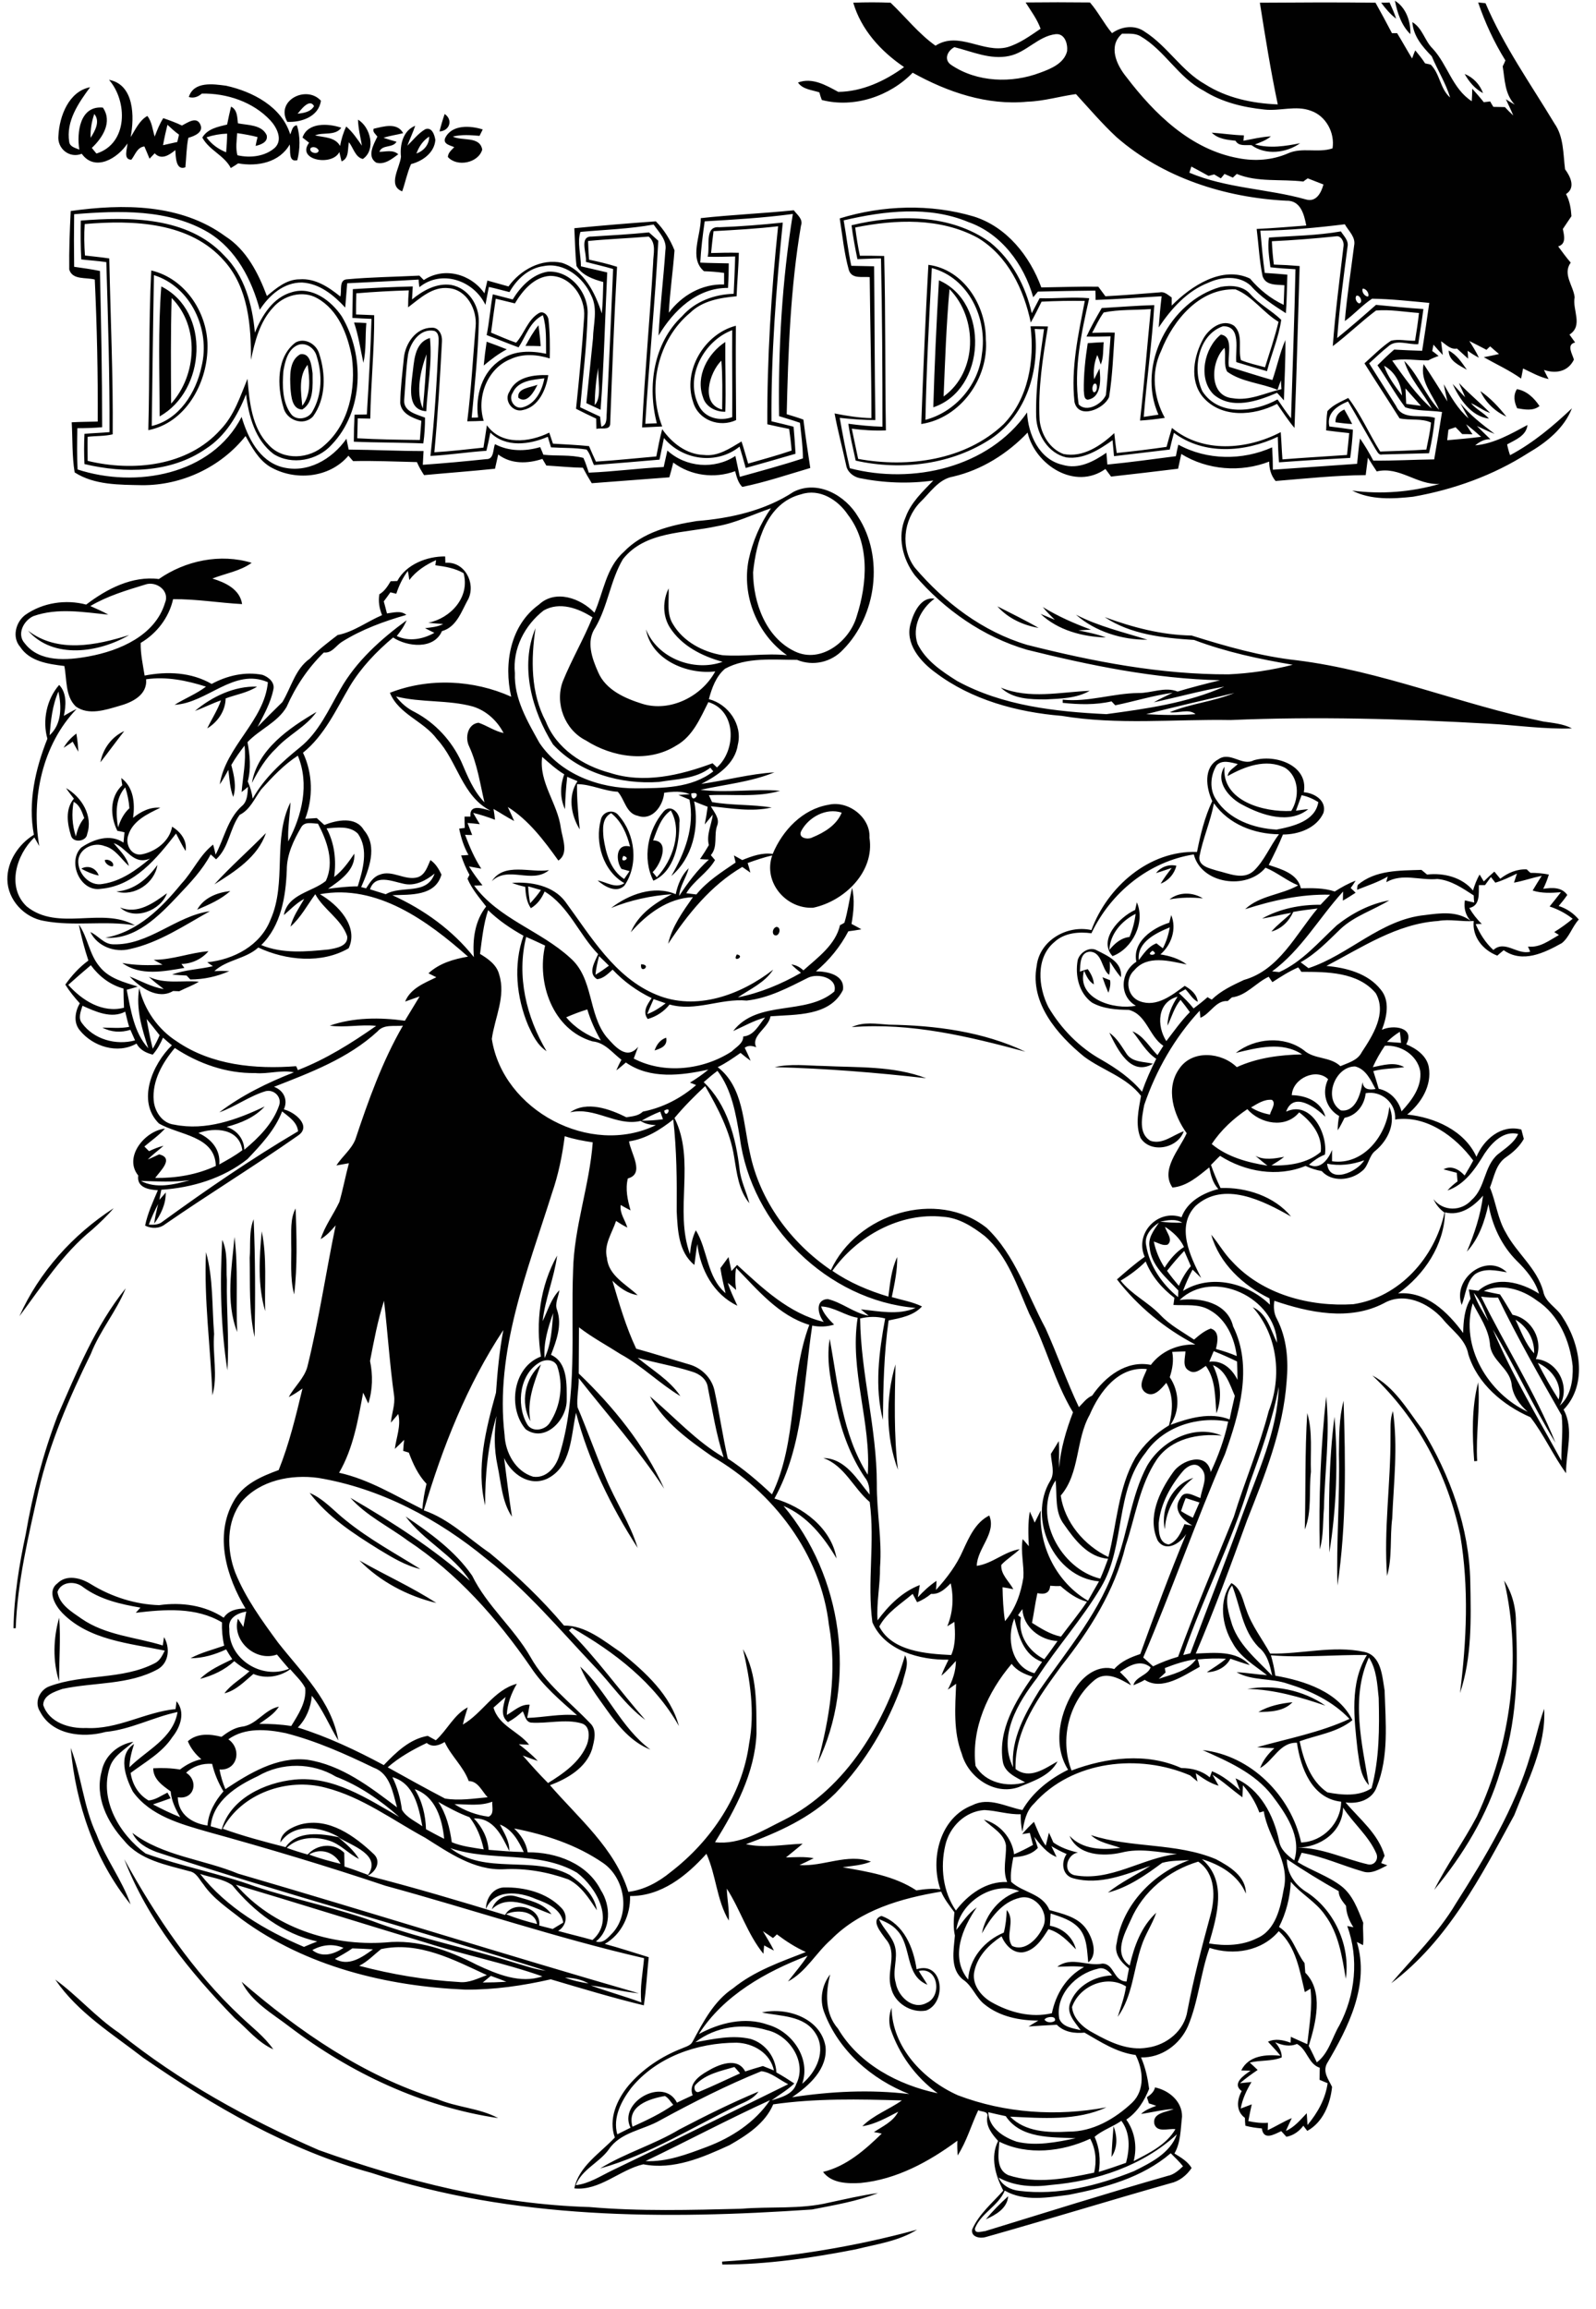 <?xml version="1.0" encoding="utf-8"?>
<!-- Generator: Adobe Illustrator 21.0.2, SVG Export Plug-In . SVG Version: 6.00 Build 0)  -->
<svg version="1.2" baseProfile="tiny" id="Layer_1" xmlns="http://www.w3.org/2000/svg" xmlns:xlink="http://www.w3.org/1999/xlink"
	 x="0px" y="0px" viewBox="0 0 650 940" overflow="scroll" xml:space="preserve">
<path fill="#010101" d="M294.1,920.6c26.8-1.7,53.5-5.9,79.4-13c-7.5,4.7-16.5,5.9-24.9,8c-17.9,3.5-36.2,6.2-54.4,6.2
	C294.1,921.5,294.1,920.9,294.1,920.6 M401.5,903.4c2.8-3.4,5.9-6.5,9.1-9.4C410.2,899,405.5,901.6,401.5,903.4 M453.5,865.5
	c1.6,4.1,1.7,8.8-0.8,12.5C452.8,873.9,453.2,869.7,453.5,865.5 M276.7,866.8c10.5-5.5,21.2-10.8,32.2-15.4c-1.9,2.8-5.1,4.1-8,5.4
	c-18.7,8.9-36.4,20.3-56.5,25.9C254.6,876.4,266.4,873,276.7,866.8 M98.4,806.7c23.4,20.2,49.6,38.3,79.4,47.6
	c8.1,3.6,17.3,3.7,25.1,7.9c-31-4.6-60.1-18.3-85-37.2C110.9,819.6,102.5,815,98.4,806.7 M22.5,805.8c9.1,6.6,16.6,15.4,26,21.7
	c24.6,19.8,52.4,35.1,81.3,47.7c35.5,12.7,72.5,22.1,110.3,23.2c20.6,1.8,41.2,1.2,61.8,0.7c11.9-1,24,0.3,35.7-2.5
	c6.6-1.4,13.3-3,20-3.9c-8.6,3.4-17.8,4.9-26.9,6.7c-60,4.1-121.7,4.1-179.4-14.9c-33.8-9.3-64.4-27.1-93-46.9
	C45.8,827.9,31.7,819.3,22.5,805.8 M358,781.2c1.7,4,5.4,6.9,6.5,11.2c1.3,4.9-1.2,9.8,0.3,14.7c0.9,5.5,6.9,11.3,12.6,8.2
	c6.4-2.7,4.7-14.9-3.2-13c1.1,1.9,2.4,3.7,3.5,5.6c-9.4-3.8-6.2-15.8-12.4-22.2C363.4,783.5,360.6,782.3,358,781.2 M360.7,789.3
	c-1.7-2.5-6.5-7.8-1.7-9.4c9.1,3.3,13,12.8,14.3,21.7c11-3.5,12.4,13.6,3.9,16.8c-6.1,1.2-13-3.1-14.3-9.3
	C360.8,802.6,365.8,795,360.7,789.3 M200.3,777.2c1.3-4,5.6-6.5,9.7-5.3c5.2,1.6,11.3,2.6,14.6,7.3
	C217,776.6,207.3,770.4,200.3,777.2 M50.6,756.8c12.9,23.3,27.9,45.8,47.5,64.1c4.5,4.3,9.6,8.1,13.2,13.3
	c-6.3-2.8-10.6-8.4-15.7-12.7C77.2,802.6,60.1,781.5,50.6,756.8 M28.8,711.5c4.4,11.4,5.2,24,10.5,35.2c3.7,9.9,10.4,18.5,13.9,28.5
	C38.6,757.3,30.8,734.2,28.8,711.5 M628.9,695.6c0.8,15.2-6.8,29.4-12.2,43.3c-13.5,24.8-27,51.1-50.1,68.4
	c9-10.6,19.1-20.3,26.3-32.4c12.1-19.1,24-38.7,30.4-60.5C625.5,708.2,626.6,701.7,628.9,695.6 M512.5,696.9c4.2-2.5,9.1-3.5,13.9-4
	C522.8,696.7,517.3,696.8,512.5,696.9 M508,687.5c10.8-1.9,22.7,0.4,31.8,6.8C529.5,690.8,518.9,687.7,508,687.5 M236.3,678.4
	c10.9,10.1,16.5,24.8,28.6,33.8c-7.7-3-13.2-9.7-17.8-16.2C243.1,690.4,238.9,684.8,236.3,678.4 M24.1,684.5c-2.7-8.3-2.4-17.7,0-26
	C24.8,667.1,24,675.8,24.1,684.5 M612.6,643.4c3.4,5.2,4.9,11.5,4.8,17.6c0.9,20.2,0.4,40.8-6.4,60.1c-5.2,17.7-15.1,34-26.9,48.2
	c5.2-10.3,12-19.7,17.4-29.9C615.3,709.7,620,675.4,612.6,643.4 M146.4,635.2c10.3,5.9,21.3,10.8,31.3,17.3
	C166,649.7,154.8,643.8,146.4,635.2 M126.1,607.7c5.9,2.5,10,7.5,14.9,11.3c9.4,7.6,20,13.3,30.2,19.7c-6.1-1.4-11.6-4.8-16.9-8
	C144,624.3,133.5,617.5,126.1,607.7 M474.4,622.5c-1.9-8.5,3.2-18.3,11.6-20.9C479.5,606.8,474.9,614,474.4,622.5 M541.4,632
	c-0.3-18.4-0.3-37,2.1-55.3C545,595.1,544.3,613.9,541.4,632 M532.4,575.2c2.3,7.7,1.2,15.9,1.5,23.9c-0.9,7.8,0.5,16-2.5,23.5
	C531.8,606.8,531.4,590.9,532.4,575.2 M566.3,585c0.1-3.6-0.3-7.3,1-10.6c2.1,14.5,0.3,29.2-0.3,43.7c-1,7.8,0.1,15.8-2.1,23.4
	C563.5,622.6,566.4,603.8,566.3,585 M545.3,592c0.1-7.3,0-14.7,1.9-21.8c0.8,25,1.2,50.4-2.5,75.2
	C544.2,627.6,545.7,609.8,545.3,592 M537.5,630.7c-0.5-20.7,0.4-41.7,2.6-62.2c1.7,15.2-0.6,30.4-0.9,45.5
	C538.7,619.5,539.1,625.2,537.5,630.7 M602,562.7c0.9,10.7-1,21.3-0.4,32c-0.3,0-0.9,0.1-1.2,0.1C599.6,584.1,599.3,573.1,602,562.7
	 M558.9,559.9c9.1,4.7,14.3,14,20.3,21.9c11.4,18.7,19.2,40.1,19.6,62.1c0.3,15.1,0.7,30.8-4.2,45.3c2.7-21.3,3.7-43,0.1-64.3
	C589.6,600.4,577.3,577.1,558.9,559.9 M365.7,598.3c-5-13.4-5.1-29.2-1-42.9C364.4,569.8,364,584.1,365.7,598.3 M216,578.5
	c-4.2-7.5-2.2-17.6,4.3-23.1C217.5,562.8,214.5,570.4,216,578.5 M23.4,576.4c7.9-18,15.4-36.6,27.8-52c-3.7,9.3-10.5,17.2-14.2,26.7
	c-8.8,17.9-16.8,36.3-21.3,55.7c-4.1,18.5-8.6,37-9.3,56c-0.2,0-0.7,0-0.9,0c0.2-12.9,2.3-25.8,5-38.4
	C13.3,608.1,17.5,591.9,23.4,576.4 M595.3,531.2c-3.9-10.5,9.9-21.4,18.4-13.3c-4.3-0.7-9.1-1.9-13,0.8
	C597.1,521.8,597,527,595.3,531.2 M220.3,554.3c-8.6,4.5-10.2,17.1-5.8,25.1c1.9,3.9,7.6,2.9,9.5-0.4c4.4-6.7,5.5-15.5,2.9-23
	C225.8,553.5,222.6,553.2,220.3,554.3 M221.8,552.8c2.7-5.6,3-12.1,3.5-18.3C223.2,540.4,221.3,546.6,221.8,552.8 M220.3,552.2
	c-2.2-14-0.4-28.6,6.6-41.1c-1.2,9.1-4.9,17.6-5.9,26.7c2.1-4.3,3.4-9.1,6.8-12.6c-0.3,2.7-2,5.4-0.9,8.1c2.1,6.1-0.3,12.5-2.5,18.2
	c6.9,3.1,6.4,12.2,6.4,18.5c0,8-8.8,17.4-16.7,11.8C206.7,573.2,208.8,556.5,220.3,552.2 M83.9,509.7c3,10.7,2.4,22.2,3.3,33.3
	c-0.7,8.3,1.6,16.9-0.7,25C85.8,548.6,83,529.2,83.9,509.7 M90.5,504.7c2.4,5.1,1.5,10.9,1.9,16.3c-0.2,12.3,1,24.5,0.2,36.8
	C89.9,540.3,89.5,522.4,90.5,504.7 M95.5,503.5c1.6,12.7,0.5,25.8,1.1,38.7C91.8,529.9,94.4,516.3,95.5,503.5 M106.6,501.2
	c2.2,10.7,1.1,21.7,1.4,32.5C104.9,523.3,105.6,511.9,106.6,501.2 M101.7,512c0.4-5.2-0.4-10.8,1.6-15.7c0.7,15.9,0.7,32,0.4,48
	C101.3,533.7,101.9,522.8,101.7,512 M118.6,506c0.1-4.7-0.5-9.8,1.8-14.1c0.4,11.6,0.8,23.4-0.6,35C118,520.1,118.8,513,118.6,506
	 M7.9,535.8c8-18,21.9-33.3,38.4-44c-2.7,3.2-5.7,6-8.7,8.7C25.5,510.3,17.1,523.5,7.9,535.8 M315.5,434.4
	c6.5-1.5,13.2-0.6,19.7-0.5c14.1,0.7,28.6-0.1,42,5C356.8,436.6,336.1,434.9,315.5,434.4 M266.6,427.6c0.8-2.4,2.3-4.4,4.7-5.2
	C272,425.8,269.1,426.8,266.6,427.6 M451.8,420.4c3.2,2.2,5,5.6,7.1,8.7c2.4,3.4,7,3,10.7,3.9C460.4,438.4,455.1,427,451.8,420.4
	 M346.9,418.1c4.8-2.3,10.1-1.3,15.1-1c18.9,0.3,38.4,2.8,55.6,11C394.5,421.9,371,416.2,346.9,418.1 M449,397.8
	c1,0.4,2.1,0.8,3.1,1.2c0.3,1.7-0.1,3.5-0.7,5.1C450.5,402,449.7,399.9,449,397.8 M52.8,397.5c4.6,1.8,8.9,4.3,13.9,5.1
	c-2.1-1.6-4.2-3.2-6.1-5c6.5,3.1,13.5,1.4,20.4,2c-2.5,1.6-5.3,2.5-8,3.9c-0.6,0-1.9-0.1-2.5-0.1C64.3,407.1,57.1,402,52.8,397.5
	 M261.1,392.5C265.8,392.7,260.5,396.9,261.1,392.5 M300.1,388.5C303.9,389.3,297.9,392.2,300.1,388.5 M62.6,390.7
	c7.7,0,14.8-2.9,22.3-3.5c-2.7,3.2-6.8,5.1-11,5.2c0.3,0.4,0.9,1.2,1.2,1.6c-8.3,1.4-17.9,3.4-25.3-2c5.4,1,10.9,1,16.4,0.7
	C65,392,63.8,391.4,62.6,390.7 M316.3,377.3c2.2,0.2,1,4.4-1,3.3C314.2,379.7,314.9,377.5,316.3,377.3 M46,384.4
	c14.6,0.5,25.5-11.5,39.5-13.5c-10.4,5.8-20.7,12.8-32.5,15.4c-6.2,1.6-13.3-1-16.2-6.9C40,380.8,42.2,384.3,46,384.4 M451.8,386.7
	c2.1-2.6,4.7-4.9,8.2-5.3c1.3-3,2.1-6.2,2.5-9.4C456.8,374.8,452.1,380.2,451.8,386.7 M463,367.3c3.6,8.2-1.8,18.9-9.9,21.9
	c-6-6.6,2.8-15.9,9.2-18.8C462.5,369.7,462.8,368.1,463,367.3 M476.3,366.1c3.9-3.1,9.4-3,13.6-0.4
	C485.4,365.2,480.8,365.3,476.3,366.1 M48.9,369.4c7.2,2.9,13.6-1.8,19.1-5.8C65.5,370.6,54.8,374.9,48.9,369.4 M80.3,370.3
	c2.7-4.9,8.2-7,13.5-7.6C89.9,366.2,85,368.3,80.3,370.3 M200.3,358.7c5-7.8,15.7-3.3,23.3-4.5C216.6,360,207,352.2,200.3,358.7
	 M33.1,353.6c2.8-1.6,6.1-0.2,7.1,2.8C37.8,355.9,35.4,354.9,33.1,353.6 M470.8,355.4c2-2.5,5.1-3.7,8.3-3c-0.8,3.3-3.2,6.1-6.4,7.3
	c1.3-2.2,2.9-4.3,4.5-6.4C475,354,472.9,354.8,470.8,355.4 M47.4,362.9c7.2-0.5,12.7-5.2,16.7-10.8C63,359.5,54.7,365.1,47.4,362.9
	 M42.7,350.1c1.4-0.6,4,0.9,3.3,2.5C44.8,353,42.6,351.4,42.7,350.1 M87.3,360c6.6-7.3,14.1-13.8,21-20.9
	C105,348.9,95.6,354.8,87.3,360 M253.9,348.4C251.8,352,257.8,349.4,253.9,348.4 M245.8,341c0.9,6.2,2.8,13.2,8.4,16.8
	c0.5-0.8,1.7-2.4,2.2-3.2c-0.8-0.2-2.5-0.7-3.3-0.9c-2.4-3.4-2.4-10.6,3.5-9.1c-1.3-5.1-3.4-10.2-7.7-13.6
	C245.1,333,245.5,337.5,245.8,341 M244.7,333.7c0.7-3.4,5.2-4.6,7.3-1.7c6.7,7.6,8.2,19.9,2.3,28.5c-3.2,3.2-8.1,0.4-10.9-2.1
	c3.6,0.6,7.3,3.5,10.9,1.1C245.6,354.6,242.2,343,244.7,333.7 M266,342.1c7.1,0.1,3,10-0.2,12.9c0.4,0.5,1.3,1.6,1.7,2.1
	c6.4-6.8,10.6-18.7,5.7-27.2C269.1,332.8,267.7,337.7,266,342.1 M270.3,330.3c3-3.4,7.1,1.1,6.4,4.6c0,8.5-2,19.8-10.6,23.6
	C261.5,349.5,263.8,337.8,270.3,330.3 M30,326.4c-0.9,4.7-0.6,9.5,0.9,14.1c0.6-2.8,1.6-5.4,3.4-7.5C33.4,330.5,32.5,327.7,30,326.4
	 M26.9,320.8c6.3,3.6,11.1,11.3,8.6,18.7c-0.3,3.1-5.8,3.8-6.6,0.6c-1.5-4.8-2.4-10.8,1.2-15C29,323.7,27.9,322.3,26.9,320.8
	 M31.9,350c-0.5,5.3,4.5,11,10,9.8c7.4-1.1,13.6-5.6,19.2-10.3c-7,2.9-9.4-4.5-14.8-6.3c2.3,2.9,5.3,5.5,6.2,9.3
	c-3.2-2.8-5.5-7-9.9-8.1C38.4,342.7,32.6,345.1,31.9,350 M48.1,336.8c0.9-2.9,2.3-5.7,4.6-7.8c-0.2-2.9-0.8-5.8-1.7-8.5
	C47,325,47.1,331.2,48.1,336.8 M49.4,316.7c5.1,3.8,5.6,10.4,4.8,16.2c3.1-2.5,6.9-4.5,11.1-4.1c-5.2,2.5-11.3,5.3-13.1,11.3
	c-1.3,3.7,1.4,8.7,5.9,7.6c5.5-1.2,11-5.4,12-11.2c3.4,2.1,6.2,5.6,5.5,9.9c-1.5-2.3-2.6-4.7-3.9-7.1c-7.8,10-16.9,21.3-30.6,22.5
	c-8.5,1.4-13.8-11.1-8-16.8c5-3.4,11.8-5.7,17.2-2c0.1-1.4,0.3-2.8,0.4-4.2c-0.7-0.2-2.2-0.5-2.9-0.6c-3-6-3.2-13.7,2-18.6
	C49.6,318.6,49.5,317.6,49.4,316.7 M25.9,304.4c1.3-2.3,3.1-4.2,5.2-5.8c0.4,2.4,0.7,4.9,0.8,7.4c-0.8-1.3-1.5-2.7-2.3-4.1
	C28.4,302.8,27.1,303.6,25.9,304.4 M40.9,310.3c1-5.5,4.6-10.4,9.7-12.7C47.3,301.8,44.2,306.1,40.9,310.3 M102.6,318.7
	c2.3-13.6,15.2-22.4,26.3-28.9c-4.3,6.1-11.4,9.3-16.4,14.8C108.3,308.5,105.3,313.5,102.6,318.7 M407.6,279.9
	c11.7,4.8,24.2,1.8,36.2,1.3c-5.4,3.1-11.8,3.2-17.9,3.5C419.6,284.7,412.5,284.6,407.6,279.9 M20.2,299.3c5-4.6,4.9-11.6,3.6-17.8
	C21.3,287.1,20.7,293.3,20.2,299.3 M19.3,300.7c-2.1-7.4-0.3-16.1,4.8-21.9c3.2,3.4,2.8,8.4,1.9,12.6c1.7-1,3.4-2,5.2-2.8
	C17.3,303,12.6,325,16,344.4c-0.7-1.2-1.3-2.3-2-3.5c-7.4,7-11.4,20.3-3.1,28.1c12.8,10.3,30.6,0,44.1,7.7
	c-12.2-2.1-24.7,0.5-36.9-1.8c-8.2-1.3-15-8.6-15.1-16.9c-0.1-7.4,4.6-14.4,10.8-18.2C11.3,326.6,14.4,313,19.3,300.7 M79.4,289.4
	c6.9-5.8,16-10.2,25.3-9.9c-3.9,2.5-8.5,3.2-12.8,4.8c-0.1,5.1-3.2,9.6-7.5,12.2c1.8-3.8,4.2-7.4,5.6-11.4
	C86.4,286.3,83,288.1,79.4,289.4 M11.4,256.7c12.1,9.3,27.8,6,41.2,1.8C40.3,265.7,21.7,268.5,11.4,256.7 M438.2,250.2
	c9.2,4.8,19.3,7.1,29.1,10.2C457,260.5,446,257.1,438.2,250.2 M424.7,247.1c6.2,3.8,12.8,6.7,19.6,9.2c-1.7,0.1-3.4,0.2-5.1,0.3
	c3.8,0.8,7.6,1.5,11.2,2.9c-9.5-0.3-19.5-2.9-26.6-9.6c1.5,0.6,4.4,1.8,5.8,2.4C427.9,250.6,426.2,249,424.7,247.1 M406.2,246.8
	c5.6,2.9,11.3,5.6,16.8,8.8C416.6,254.5,410.4,251.6,406.2,246.8 M435.4,893.4c-8.7,1.1-18.2,2.9-26.2-1.7
	c-2.6,6.3-9.6,9.1-12.1,15.3c-0.3,2.5,2.6,1.3,4.1,1.2c24.8-7.6,49.5-15.4,74.4-22.5c2.5-0.5,4.4-2.2,6.2-3.9
	c-1.5-1.9-3.3-3.6-5-5.3C465.1,886.5,450.1,890.5,435.4,893.4 M407,871.8c-0.3,4.6-1.6,11.2,3.6,13.6c11.4,3.8,23.6,1.4,35-1
	c1.1-4.7,0.7-9.5-1.6-13.8C432.6,875.9,418.5,877.5,407,871.8 M428.1,889.4c-7.3,1-14.9,0.6-21.4-3c1.5,3.3,4.9,5,8.4,5.4
	c15.9,2,31.9-2.1,46.7-8c6.8-3.4,14.8-7.3,17.5-15C465.4,881.6,446.7,887.8,428.1,889.4 M445.8,869.8c2,4.5,2.5,9.4,1.7,14.3
	c3.7-1.1,7.4-2.4,11.1-3.7c1.5-5.7,1.8-12.2-1.9-17.1C453.3,865.7,449.1,867,445.8,869.8 M402.5,859.8c0.2,6.4,6.2,10.2,11.6,12
	c7.9,1.9,16.2,0.2,24-1.4c-9.8-0.5-22.3,0.3-28.5-9C407.3,860.9,404.9,860.4,402.5,859.8 M262.9,879.7c8.7,0.4,17-2.8,25-5.8
	c10.1-3.8,19.6-10,25.7-19C296.5,862.7,279.8,871.6,262.9,879.7 M257.6,865.7c5.7-2.6,11.5-5.3,16.6-8.9c-1.1-1.2-1.9-2.8-3.4-3.6
	C264.5,854.3,255.1,857.2,257.6,865.7 M269,863c-7,4.1-16.3,4.8-21.1,12c-3.9,5.4-11,8.1-13.4,14.5c5.4-0.6,10-3.7,14.8-6
	c24-11.5,47.8-23.4,71.7-35.1c-3.6-1.8-6.9-4.8-10.9-5.3C296,848.8,282.4,855.7,269,863 M283.4,848.5c-1.2,1-0.4,3.7,1.3,3
	c5.6-2.3,11.1-5,16.7-7.5c-0.8-0.9-1.5-1.8-2.3-2.6C293.6,843,287.5,844.2,283.4,848.5 M519.3,831.3c1.5,1.7,2.8,3.8,2.7,6.2
	c-4.2,1.7-8.7,1-13,2.1c1.1,1,2.2,2,3.2,3c-2.5,1.7-4.9,3.4-7.2,5.4c1.5-0.2,3.1-0.3,4.7-0.5c-2,3.3-3.7,6.9-4.4,10.8
	c1.5-0.6,3-1.1,4.5-1.7c-0.5,2.3-1,4.5-1.4,6.8c2.6,0.6,5.3,0.9,8,0.7c0,0.7-0.1,2.2-0.1,3c3.3-1.5,6.4-3.5,9.8-4.9
	c-0.8,1.7-1.6,3.4-2.4,5.2c3.5-1.5,5.9-4.5,8.5-7.2c0.1,1.2,0.2,3.6,0.3,4.8c4.1-4.9,7.3-10.6,8.2-17c-1.1-0.5-2.2-0.9-3.3-1.4
	c0-1.6,0.1-3.3,0.1-4.9c-4.7-1.5-5.1-7.5-9.3-9.7C525.2,833.3,522.1,832.5,519.3,831.3 M257,850c-4,5.3-7.5,12-5.6,18.8
	c1.8-0.9,3.6-1.8,5.4-2.7c-5.2-10.3,13.5-20.9,18.9-10.2c2.1-1,4.2-2,6.4-3c-1.8-4.6,2.5-7.8,6-9.8c4.5-2.7,12.2-6,15.4,0.1
	c2.4-0.8,4.8-1.5,7.2-2.2c1.5,0.6,3,1.2,4.5,1.8c-1.5-7.1-8.4-11.1-15.2-11.3C284,831.5,267.3,837.3,257,850 M283.2,831.3
	c7.4-1.3,15.1-3.1,22.6-1.3c5.9,1.8,10.1,7.4,10.4,13.6c2.5,1.4,4.9,2.9,7.3,4.5c-2.8,2.7-6.2,4.6-9.3,6.9c3.8-1.2,8.7-2.4,10.1-6.7
	c4.5-8.9-2.8-19.9-11.9-21.9C302.6,823.4,291.5,824.9,283.2,831.3 M425.4,822.1c0.8,1.3,3,1.4,4.2,0.5
	C430.4,820.4,426.1,820.8,425.4,822.1 M230.1,805c3.1,1.2,6.4,1.9,9.6,2.4C236.8,805.7,233.4,805.1,230.1,805 M196.6,807
	c3.2,0,6.4-0.1,9.6-0.3c-2.1-0.9-4.2-1.6-6.3-2.4C198.8,805.2,197.7,806.1,196.6,807 M431.4,821.7c1.3,3.5,5.6,3.9,8.7,4.7
	c-2.3-3.3-6-6.9-4.2-11.2c2.6-6.9,9.9-10.8,17-11.1c-1.4-1.9-3.4-3.5-5.8-2.7C438.2,803.4,429.7,812,431.4,821.7 M155.2,793.4
	c-2.9,2.3-5.5,5.1-8.9,6.8c13.3,3.5,26.9,5.8,40.6,6.6c4.1,0.5,7.7-1.5,11.4-2.8C184.9,797.8,170.6,790.1,155.2,793.4 M143.5,793.1
	c-2.2,1.6-4.7,2.9-7.1,4.3c5.6,3.2,11-0.6,15.5-3.9C149.1,793.3,146.3,793.2,143.5,793.1 M127.2,793.8c4,3.2,8.8,1.7,12.7-0.9
	C135.6,791.1,131.2,791.6,127.2,793.8 M206.1,779.2c4.1,1.7,8.3,2.9,12.6,4C217.8,777.7,210.3,777.2,206.1,779.2 M338.5,789.5
	c-6.2,5.4-10.2,13.2-17.6,17.1c2.7-3.5,5.6-6.8,8-10.5c-17,6.5-34.2,16.1-44.3,31.9c8.5-4.6,18.8-7.2,28.2-3.8
	c9.9,2.8,17.5,13.8,13.9,24c5.8-4.7,9.9-13.5,5.5-20.4c-4.6-7.5-14.3-7-21.9-8.6c10.2-2.3,23.9,2.3,25.9,13.8
	c1,9.2-6.7,16-13.6,20.7c15.8-2.4,31.8-3.2,47.7-1.3c-15.3-6-28.7-17.6-34.6-33.2c-2-5.1-1-11.2,2.4-15.5
	c-1.9,7.5-2.2,15.9,3.2,22.1c8.6,14.5,24.5,22.9,40.6,26.3c-9-6.6-15.8-15.9-19.3-26.5c-0.7-2.7-0.5-5.6,0.5-8.3
	c0.3,16.1,12.9,29.3,27,35.6c19.2,7.3,40.3,8.7,60.5,4.9c-12,5.6-26.2,4.4-39.2,3.8c6.1,6.2,15.5,6.6,23.7,6.1
	c9.9,0.1,19-5.2,26-11.8c5.3-5.1,4.5-13.4,1.4-19.4c-7.7-1-14.2-5.3-20.8-9.1c-4.1,0.4-8.3-0.2-11.3-3.2c-3.8,0.2-7.7,0.4-11.5,0.7
	c1.3-0.8,2.6-1.6,4-2.4c-7.6,0-15.7-1.6-21.8-6.5c-3.7-2.8-5-7.6-8.9-10.2c-5.4-4.3-3.8-11.9-3.3-17.9c-0.7-3.2-0.5-6.3-0.2-9.5
	c-2-2.7-4.1-5.3-5.4-8.4C367,772.7,350.3,777.5,338.5,789.5 M389.5,785.6c2.5-3.3,4.9-6.8,8.3-9.2c-5.8,8.4-11,20.3-3.5,29.4
	c0.5-8.6,6.7-15.9,14.5-19.1c0.8-3,1.1-6.1,1.2-9.2c3.8,4.4-0.9,10.3,2.2,14.6c5.2,2.5,10.4-2.9,12.4-7.3c3.2-5.8-2.7-13.9-9.2-12.3
	c-7.4,1.7-12,8.3-15.5,14.5c1.5-7.8,7.4-15,15.2-17.2C404.5,765.3,390.7,774.6,389.5,785.6 M96.1,767.2
	c14.9,17.3,38.5,25.1,60.9,23.5c13.1-1.4,25.8,3.2,37.2,9.1c8.2,3.8,17.6,7.8,26.7,4.7c-15.6-5.5-31.9-8.7-47.7-13.8
	C147.6,783,121.9,774.9,96.1,767.2 M81.5,762.8c10.7,13.7,26.5,23,42.3,29.7c1.8-0.8,3.6-1.5,5.4-2.2c-13.9-3.1-25.7-12-34.6-22.9
	C90.8,764.7,85.8,764.3,81.5,762.8 M524.1,756.8c0,6,3.5,10.7,8.5,13.7c11.1,7.5,17.4,21.7,15.5,35c-1.5-9-2.9-18.5-8.5-26
	c-3.7-5.4-9.7-8.5-13.9-13.5c-0.3,6.4-1.9,12.7-4.8,18.4c5.5,3.4,6.8,10,10.4,14.7c0.1,1.3,0.2,2.6,0.3,3.9
	c7.6,7.6,4.3,20.5,1.4,29.8c1.2,2.2,2.2,4.4,3.3,6.7c4.9-3.7,6.2-10.1,9.2-15.1c6.5-12.4,8-27.1,3.2-40.4c0.6,0.1,1.9,0.4,2.5,0.5
	c-1.7-2.6-2.9-5.6-3-8.7c-1.4-1.8-3-3.6-3-6C538,765.7,530.9,761.4,524.1,756.8 M460.5,781.6c-2.6,5.7-7.1,13.8-0.4,18.5
	c1.8-7.9,4.7-15.9,10.8-21.5c-1.6,4.7-4.5,8.8-6,13.5c-3.3,9.6-3.6,20.5-9.7,28.9c1.3-4.1,2.8-8.2,3.4-12.4c-7.9-5-19.1-0.1-22,8.4
	c0.5,4.9,4.7,8.5,8.8,10.6c6.6,3.7,14.1,7.3,22,5.9c7.8-1.1,15-6.9,16.2-15c2.5-13,5.8-25.8,9.3-38.6c2.1-7.5,2.3-17.3-4.9-22.1
	C475.9,761.4,465.5,769.9,460.5,781.6 M125.9,754.9c4.1,1.6,8.5,2.7,12.8,3.8C136.3,754,130.6,752,125.9,754.9 M421.2,747.7
	c0.5,1.5,1,3,1.5,4.5c-2.6,2.8-6.4,3.6-10,3.8c-0.6,3.3-1.3,6.6-0.9,10c4.8,4.5,12.8,4.7,15.6,11.5c5.2,1.5,11.2,2.7,14.7,7.3
	c2.8,3.7,5.3,10.9,1.1,14c-0.5-4.6-0.4-9.8-3.5-13.6c-3-3.6-7.6-4.9-11.8-6.3c-0.1,1.7-0.2,3.3-0.3,5c5.1,0.9,9.3,4.5,10.6,9.6
	c-3.3-3.3-6.5-6.9-11.2-8.2c-2.5,3.9-5.3,8.5-10.3,9.4c-4.2,0.5-7.3-3-8.8-6.5c-5,3.3-9.6,7.8-11,13.9c-1.4,5.4,2.5,10.4,6.9,12.9
	c7.4,4.2,16.2,6.5,24.6,4.5c1.6-7.8,5.9-14.9,13.1-18.8c-3.6-0.5-7.3-0.2-10.9-0.1c5.8-4.4,12.1,0,18.4-1.3c4.9,0.1,4.4,7.2,9.8,7.3
	c0.3-1.8,0.7-3.6,1-5.3c-3.2-2.5-6.2-6-5-10.4c2.4-15.6,14.9-28.4,29.5-33.7c-3.7,0.2-7.4,0.1-11,1.1c-6.7,5-13.9,10-22.1,12.1
	c5.4-4.3,11.6-7.2,17.3-10.9c-10,3.5-20.6,8-31.3,5.1c-4.6-1.1-5.2-6.5-2.8-9.9c-2.1-0.9-4.2-2-6.2-3.2c0.7,1.4,1.4,2.9,2.1,4.4
	C426.4,754.4,423.8,751,421.2,747.7 M116.8,752.2c2.8,1,5.6,1.9,8.5,2.7c3.9-4.3,10.7-4.9,14.9-0.7c0,1.9,0.1,3.7,0.1,5.6
	c3.2,1,6.4,2.2,9.6,3.4c5.7-8.2-6.9-12-12.1-15.3c3.1,2.6,6.3,5.3,8.4,8.8c-4.3-2.1-7.6-6.1-12.3-7.5
	C128.1,747.4,121.2,747.8,116.8,752.2 M209.4,744.3c2.7,2.6,4.9,5.8,5.5,9.7c11.6-0.1,24.3,4.5,29.8,15.4c4.1,6.3,4.3,15.9-2,20.9
	c3.1,1,5.1-1.8,7-3.7c7.1-8.2,4.7-22.1-4-28.2C234.8,750.9,222.2,746.8,209.4,744.3 M193,740.2c3.4,3.5,5.6,7.9,6,12.8
	c4.8,0.4,9.5,0.8,14.3,0.9c-2.1-4.5-4.7-9.3-9.7-11.2c1.7,3.4,4,6.8,3.8,10.8C204.4,747.3,201.1,740,193,740.2 M547,735.8
	c-0.2,10-9.4,16.2-18.6,16.3c10.1,0,19.1,4.6,28.7,6.8c2.7,0.6,4.5-2.1,3.4-4.5C557.4,747.3,551.2,742.3,547,735.8 M178.5,733.5
	c3.3,4.9,4.7,10.7,5.5,16.4c4.1,1.7,8.6,2.2,13,2.9c-1-4.7-2.8-9.3-5.8-13.1C186.8,738.1,182.6,735.8,178.5,733.5 M185.1,734.4
	c4.2,2.7,9,4.5,13.9,5.1c2.4-1.1,1.3-4,1.5-6.1C195.5,735.3,190.2,734.4,185.1,734.4 M168.9,728.3c3.1,4.9,4.4,10.6,4.6,16.3
	c2.4,1.3,4.9,2.7,7.4,3.9C180.1,740.5,177.4,731.2,168.9,728.3 M90.7,744.4c8.3,3,17,5.3,25.6,7.5c4.9-7,14.6-5.5,21.9-4
	c-7.4-4.4-18.5-6.1-24,2.1c0-4.1,4.9-6.4,8.4-7.4c11.4-2.9,21.9,4.8,29.7,12.2c3,2.9,0.8,7.1-2.5,8.7c18.8,4.8,37.3,10.3,55.9,16
	c3.3-6.2,14.9-3,13.9,4.3c1.8,0.5,3.6,0.9,5.5,1.4c1.4-0.9,2.9-1.7,4.3-2.6c-0.9-5.5-6.5-7.9-11.2-9.6c-6.8-3-16.9-4.2-20.3,4.1
	c0-4.2,2.7-8.5,7.2-8.8c8.4-0.2,17.6,2.1,23.5,8.3c2.9,2.9,2.1,7.4-1.3,9.4c4.7,1.3,9.4,2.4,14,3.7c9.3-8,1.5-21.5-6.3-27.4
	c-15.7-9.2-34.9-4.3-51.6-10c14.2,11.1,33.4,2.8,48.6,10.9c4.9,3.5,10.2,8.1,11.1,14.4c-3.2-4.8-6.4-10-11.7-12.6
	c-8.4-3-17.3-4.6-26.3-4.1c-12,0.5-22.2-6.7-31.9-12.8c-13.3-7.2-25.7-16.6-40.6-20.4C117,723.5,98.4,730,90.7,744.4 M159.8,723.4
	c2.1,4.2,3.3,8.7,3.9,13.3c1.8,3.1,5.4,4.6,8.3,6.7C170.5,735.4,168.6,725.9,159.8,723.4 M105,723c-8.6,4-18.2,10-19.2,20.4
	c1.5,0.4,3,0.9,4.5,1.3c3.5-12.6,17.6-19.1,29.7-20.3c15.8-1.5,29.5,7.7,42.6,15.2c-7.7-6.8-16.2-12.7-25.8-16.4
	C127.2,717.4,114.7,717.3,105,723 M421.1,734.2c-3.2,3-4,7.3-4.7,11.4c-0.6-2.3-0.7-4.7-0.7-7.1c-5,0.2-9.8-1.5-14.8-1.7
	c-7.8,0.5-14.2,6.8-15.9,14.3c-2.1,8.9-1,18.9,4.3,26.6c4.9-6.5,12.4-12,20.9-11.6c-2-4.8-0.3-9.9-0.5-14.9c-0.7-4.9-5.8-7.3-9-10.5
	c6.4,1.7,11.5,7.4,12.3,14.1c2.6-1.1,5.2-2.4,7.7-3.8c-0.4-1.7-0.9-3.3-1.3-4.9c-1,0.2-2,0.3-3.1,0.5c1.5-1.8,3.1-3.4,4.8-5
	c1.4,3.3,2.7,6.8,4.8,9.7c0.4-1.8,0.9-3.5,1.3-5.3c0.6,1.3,1.2,2.6,1.8,4c3,2.1,6.5,3.3,10,4.1c-4.5,0.7-6.4,7.8-1.5,9.2
	c14.7,2.8,27.6-7,41.8-8.6c-7.4-0.7-15.1-2.5-22.5-0.6c-7.4,1.7-17.8,1.3-21.2-6.8c5.3,5.7,13.5,5.8,20.7,4.9
	c-4.1-1.5-8.7-2.1-12-5.2c16.5,5.4,34.7,3,50.9,9.8c5.5,2.9,12.3,7,12.2,14c-3.1-7.5-10.5-11.8-17.9-14c10.5,8.8,6.1,23.2,2.9,34.3
	c6.6,1.1,13.5,0.9,19.5-2.1c7.7-3.3,9.6-12.5,10.9-19.9c2.8-11.6-6.4-20.8-8.1-31.8c-0.4,0.1-1.3,0.4-1.8,0.5
	c-1.5-4.1-3.8-7.8-6.7-11.1c-0.1,1.6-0.1,3.3-0.2,4.9c-4.2-3-7.9-6.5-12.2-9.2c0.8,1.5,1.7,3,2.5,4.5c-3.5-1-6.4-3-9.3-5.1
	c0.2,0.9,0.5,2.6,0.7,3.4c-1-0.8-2-1.7-3-2.5C464,713.8,436.7,716.5,421.1,734.2 M75.8,721.6c5.2,3.3,3.4,11.1-3.4,10
	c0.2,7,5.8,10.6,12.1,11.5c0.4-5.3,3.1-10,6.5-13.9c-2.1-3.5-3.7-7.3-4.6-11.2C82.5,717.7,78.7,718.9,75.8,721.6 M173.8,709.5
	c-5.7,2.7-11.2,5.8-15.9,9.9c7.7,4.3,15.5,8.6,23.3,12.7c5.8,1,11.6,0,17.4-0.5c-2.3-2.4-3.9-6.6-7.7-6.6c-2.2-6-7.2-10.2-9.8-15.9
	C178.8,710.5,176.1,711.4,173.8,709.5 M93,708c5.6,3.9,3.8,12.8-3.6,12.3c0.5,2.7,1.3,5.4,2.4,8c9.8-6.5,21-13.3,33.2-12
	c14.1,2.1,25.7,11.1,36.7,19.4c-1.7-5.9-2.8-13.7-9.4-16.1c-11.6-5.6-23.4-10.9-35.9-14.1C108.7,703.9,99.8,703.1,93,708 M201,695.1
	c2.1,7.4,10,9.5,14.5,15.1c-1.1,0-3.1-0.1-4.2-0.2c2.7,2.1,5.4,4.3,7.7,6.8c-2.1-0.7-4.1-1.4-6.1-2.2c3.3,3.8,6.7,7.6,10.3,11.2
	c6.3-3.9,13.1-8.6,15.9-15.8c1-2.9,1.3-7.5-2.3-8.5c-6.7-1.9-13.7,0.2-20.6-0.3c-2.2-0.4-2.4-3-3.3-4.6c-1.8,1.7-3.8,3.2-6,4.4
	c-3.4-2.6-1.8-6.8-1-10.2C204.2,692.2,202.6,693.7,201,695.1 M397.3,718.8c3.9,6.9,13,8.9,20.2,6.7c-3.6-2-8.4-3.9-9.1-8.5
	c-2-12.8,5.1-24.4,12.1-34.5c-3.2-1-6.4-2.4-8.5-5.2C402.3,688.7,395.5,703.6,397.3,718.8 M474.4,679c0.1,0.5,0.2,1.4,0.3,1.8
	c-0.9,0.9-1.9,1.7-2.8,2.6c5.4-1.9,11.7-3,15.2-8C482.7,676,478.5,677.4,474.4,679 M517.6,673.8c0.8,2.7,1.4,5.5,1.8,8.3
	c11.9,2.1,25.7,6.5,31.4,18.1c-6.1,5-14.3,6-21.5,8.6c1.6,7.6,4.4,16.2,11.3,20.8c5.8,1.1,12.8,1.8,18-1.7
	c3.2-11.9,3.2-24.4,2.9-36.7c-0.6-5.6-0.8-11.6-4-16.5c-7.5,16.4-2.8,35.1,0,52c-3.6-3.9-3.8-9.3-4.6-14.3
	c-1.4-12.8-3.3-27.2,3.8-38.7C543.6,673.5,530.6,674.9,517.6,673.8 M413.1,658.8c-3.3,8-1.2,19.8,8.2,22.3c1-1.5,2-3.1,3.1-4.6
	C416.7,673.6,414.8,665.8,413.1,658.8 M93.4,663c-0.5,12.3,13.2,20.9,24.3,16.3c-1.6-1.9-3.3-3.8-4.9-5.8
	c-8.6,3.1-18.5-5.5-15.9-14.6c0.6,0.9,1.7,2.5,2.2,3.4c0.4-2.1,0.8-4.2,1.2-6.3C96.8,656.6,92.7,658.6,93.4,663 M414.6,657.5
	c0.3,0.2,0.9,0.7,1.2,0.9c-1.3,7.3,3.2,13.8,9.5,17c1.9-2.4,3.6-4.9,5.4-7.4c-7-0.3-14-5.7-14.3-13
	C415.8,655.8,415.2,656.6,414.6,657.5 M501.3,659.7c2.5,9.5,10.4,15.6,16.8,22.4c-0.9-4.3-1.9-8.7-5.5-11.6
	c-6.7-6.9-7.4-16.6-10.8-25.1C498.5,649.5,499.9,655.1,501.3,659.7 M427.7,645.5c-0.2,3.2-2.5,3.6-5.2,3c-0.9,4-1.4,8.1-2.2,12.1
	c3.7,2.3,7.4,4.7,11.8,5.6c3.5-4.7,7.3-9.3,10.6-14.2c-4.2-1.1-7.6-3.6-10.8-6.4C430.5,645.7,429.1,645.6,427.7,645.5 M379.2,648.8
	c-1.7,1.4-3.6,2.6-5.7,3.4c-0.6-1.1-1.2-2.3-1.8-3.4c-4.8,4.1-10.6,7.6-13.6,13.3c5.2,10.1,19.1,11.1,29.3,11.6
	c1.9-4.3,1.6-9,1.3-13.5c-1,0.6-1.9,1.2-2.9,1.8c2.3-5.6,2.7-11.6,1.4-17.5C385,646.7,382.6,649.1,379.2,648.8 M23.4,648
	c0.8,5.2,5.8,8.1,9.8,10.9c9.8,6.8,22.1,7.5,33.1,10.9c0.1-0.9,0.4-2.6,0.5-3.4c2.5,4.2,2.1,10.3-2.4,13c-11.9,6.6-26.1,5.3-39,8.1
	c-3.1,1.1-7.7,2.5-7.8,6.5c2.3,7.2,10.7,9.7,17.5,9.4c12.8,0.7,24-6.5,36.4-7.7c0.1-0.8,0.3-2.4,0.4-3.2c3.7,4.5,1.6,10.5-1.7,14.6
	c-4.2,6.4-11,10.1-17,14.6c0.7,4.6,3.1,8.8,7.3,11.2c2.8-0.2,5.2-2,7.7-3.2c0.3,0.6,1,1.7,1.3,2.3c-2.4,0.9-4.8,1.7-7.2,2.5
	c3.6,1.9,7.3,3.7,11.1,5.2c-1.9-3.2-3.6-6.7-3.9-10.5c-3.2-2.3-7.1-4.9-7.1-9.4c3.6-0.2,7.3-0.1,10.9,0.5c2.6-2,5.5-3.5,8.7-4.2
	c-2.4-2-4.3-4.4-5.5-7.3c3.8-3.4,9.1-3,13.7-1.8c2.4-1.8,5-3.6,8.1-4.1c6.1-0.6,9.3-7,15.3-8.2c-2,3.1-5.1,4.9-8,7
	c4.4,0,8.7,0.2,13,0.9c2.9-4.7,6.3-9.8,5.7-15.5c-1.5-2.9-4-5.1-6.1-7.6c-4.3,3.1-10.1,4-15,1.9c-3.6,3-7,6.7-11.8,7.9
	c2.7-3.7,6.9-5.9,10.2-9c-2.3-1.1-4.3-2.5-6.2-4.1c-3.9,3.6-8.8,5.9-13.9,7.2c3.7-3.7,8.5-5.7,13.1-8c-0.9-1.3-1.7-2.6-2.5-4
	c-4.5,2.1-9.4,3.6-14.5,3.6c4.3-2.3,9.1-3.5,13.7-5.1c-0.7-3.1-1-6.3-0.9-9.5c-10.6-6.3-23.3-5.3-35.1-3.9c0.5-0.5,1.4-1.6,1.9-2.1
	c-8.2-1.4-16.5-3.3-23.3-8.3C30.7,643.4,24.9,643.7,23.4,648 M482.9,609.8c-0.7,1.7-1.3,3.5-1.9,5.3c1.5,1,3.2,1.9,4.8,2.7
	c0.9-2.1,1.8-4.1,2.7-6.2C486.6,611,484.8,610.4,482.9,609.8 M448.1,642.6c1.2-2.7,2.2-5.4,3.2-8.1c-8.2-0.6-13.6-7.7-17.9-13.9
	c-4-5.1-2.8-12-3.5-18C420.3,617.3,432,638.7,448.1,642.6 M481.8,598.8c-5.1,6-9.1,13.3-9.9,21.2c0,3.2,0,8.1,4.1,8.7
	c3.5-1.3,5.1-5.1,6.4-8.3c0.8,0.2,2.4,0.5,3.2,0.6c-3.9-2.2-8.2-6.5-4.9-11.1c1.7-3.7,5.5-1,8.2-0.1c0.5-4,3.7-9.2-0.1-12.5
	C486.7,595,483.4,596.9,481.8,598.8 M520.8,564.5c-2.5,13.5-7.2,26.5-11.9,39.4c-7.2,24-18.9,46.2-27,69.8c1-0.2,1.9-0.5,2.9-0.7
	c7.1-19,14.5-37.8,21.4-56.9C512.2,599.4,520.3,582.6,520.8,564.5 M443.8,575.9c-5.8,10.3-3.9,23.7-11.8,32.9
	c1.6,10.9,9.6,20.3,19.4,25c3.5-13.5,3.9-28,11-40.4c3.4-5.4,8.2-9.9,13.7-13.2c1.5-5.7,2-11.9-1.1-17.3c-2.1,2.4-5.2,6.4-8.7,3.8
	c-3.1-2.6-0.2-6.5,0.8-9.4C455.6,556,447.8,566.5,443.8,575.9 M626.3,554.8c2.6,5.1,5.4,10.1,8.5,14.9
	C636.4,563.3,632,557.3,626.3,554.8 M494.3,550c-0.6,1.4-1.2,2.9-1.8,4.3c5.3-0.7,9.3,2.9,11.5,7.4c0-2.5-0.1-5-0.2-7.5
	C500.7,552.7,497.6,551.3,494.3,550 M477.4,550.3c0.7,3.5,0.1,7-1,10.3c3.9,5.7,4.3,13.6,0.3,19.4c7.6-2.8,16.2-5.3,24.1-2.2
	c0.6-3.2,1.4-6.4,2.1-9.6c-2.1-4.7-3.6-10.4-8.9-12.5c2.9,6.2,4,13.1,1.4,19.6c-0.6-6.6-0.2-13.6-4.3-19.3c-2,1.3-4.4,3.6-6.9,1.9
	c-2.8-1.5-1.5-5.2-1.4-7.8C481.1,550.2,479.3,550.2,477.4,550.3 M617.2,537.2c2.3,4.7,4,9.8,7.6,13.7C625,545.3,622,540,617.2,537.2
	 M622.2,574.7c-3.4-3-6.2-6.8-6.6-11.5c-1-6.5-8.5-9.5-8.8-16.2c-0.6-6.1-4.3-11.2-7-16.5C594.6,548.2,606.1,567.2,622.2,574.7
	 M334.4,531.8c1,3,3.1,5.2,5.3,7.4c-2.9,0.9-6,1-8.9,0.4c-3.6,23.7-3.5,48.9-15.4,70.4c11.5,3.3,23.2,12,25.3,24.4
	c-5.2-8.8-11.9-17.3-21.6-21.4c24,28.5,30.1,71.3,13.8,104.8c5-18.3,8.1-37.4,4.7-56.3c-3.3-29-22.7-54.2-47.5-68.6
	c-9.6-6.7-19.8-14-25.4-24.5c9.9,8.3,18.7,18.2,30,24.8c-3-9.2-4.5-18.8-6.4-28.3c-0.4-3.5-3.4-5.7-6.6-6.6
	c-7.2-2.3-14.7-3.5-22-5.6c5.9,5,13,9,17.4,15.6c-8.5-5.1-15.6-12.3-24.4-17.1c-5.6-3.6-11.6-6.8-16.9-10.9c0,6.3-0.1,12.5-0.1,18.8
	c14,13.4,26.8,29.1,34.8,46.9c-10.4-15.9-23.1-30.1-34.8-45c0.1,3.9-0.9,7.9-0.5,11.8c4,9.4,7.4,19.1,11.4,28.5
	c4,9.8,10,18.7,13.1,28.8c-10.9-16.9-20-35.5-25.1-55c-2.1,9.4-1.8,21.9-11.7,26.8c-7.3,3.4-14.6-1.9-17.6-8.4c1,8,2,16,3.2,23.9
	c-4.1-6.1-4.4-13.8-5.9-20.9c-1.4-6.6-1.4-13.4-0.4-20.1c-3.5,11.8-4.7,24.2-4.6,36.4c-3.8-15.2,0.3-31.1,4.4-45.9
	c0.6-8.6,1.4-17.1,3-25.5c-14.8,22.4-24.8,47.7-32.4,73.4c10.3,3.5,18.1,11.4,26.9,17.4c10.9,9,21.1,18.7,30.2,29.5
	c8.8-0.1,16.3,6.3,23.3,11c9.8,8,20.1,17.2,23.5,29.9c-9.9-17.6-26.3-30.2-43.6-40c-0.4,0.4-0.8,0.7-1.2,1.1
	c11.3,11.3,20.6,24.4,31.1,36.4c-8.2-6-13.9-14.8-20.9-22c-14.1-14.9-27.4-30.8-43.6-43.4c-19.7-16.3-43.3-28.9-68.7-33.1
	c-11-1.5-23.6,0.9-31.2,9.7c-6.3,8.1-6.1,19.6-2.6,28.8c4.2,10.4,10.9,19.6,17.5,28.6c9.6,12.2,21.8,23.8,24.5,39.8
	c-3.7-6-6.3-12.7-10.8-18.2c-0.4,4.8-2.3,9.4-5.7,12.9c12.2,3.8,23.8,9.3,35,15.3c5-5.2,10.5-10.6,17.9-11.9
	c1.1,0.6,2.2,1.2,3.3,1.8c4.6-4.1,7.4-10.5,13-13.4c-0.7,2.3-1.5,4.7-2,7c8-4.6,12.6-14.1,22-16.6c-2.3,3.9-3.9,8.2-4.1,12.7
	c3-1.7,5.6-4.4,9.3-4.2c-0.3,1.8-0.6,3.6-1,5.4c6.8-0.2,13.5-1.8,20.3-1.1c-6.8-6-13.8-11.9-18.8-19.5c-13.7-19.9-30-38.3-50.3-51.7
	c-7.7-5.7-16.7-10-23.2-17.3c17.1,9.9,33.9,20.7,48.7,33.8c-6.8-10.6-18.8-16.2-26.2-26.2c10,6.7,20.2,14.1,27.1,24.1
	c6,12.3,17,21.3,23.8,33.2c6,10.7,15.9,18.1,24.2,26.8c3,2.8,1.7,7.2,0.8,10.7c-2.5,7.6-10,11.9-17.1,14.6
	c11.7,13.5,26.5,25.8,31.9,43.4c6.5-0.8,12.3-4,17.3-8.1c16.5-12.7,29.1-31.4,31.9-52.3c2.4-12.8,0.4-25.9-2.5-38.4
	c5.9,10.3,5.4,22.9,5.5,34.4c-0.7,16.1-8.6,30.8-16.9,44.2c10.2,1.2,19.2-4.7,28-9c25.9-13.1,41.5-40.2,49.4-67.1
	c1.9,3.6-0.4,7.8-1.1,11.5c-5.9,16.5-15,32.1-27.3,44.7c-10.1,10-23.3,15.9-36.4,20.7c7.6,1.7,15.4,0.1,23.1-0.2
	c-2.2,1.9-4.5,3.7-6.8,5.6c3.8-0.1,7.6-0.4,11.3,0.3c-1.9,1-3.9,1.9-5.8,2.8c9.7,0.7,19.5-4.9,29.1-1.4c-3.7,1.5-7.6,1.7-11.5,2.3
	c10.3,1.8,21,3.5,30,9.4c3.3-0.5,6.6-0.9,9.8-0.4c-4.3-12.4-0.2-29.3,13.1-34.3c6.7-3.4,13.6,0.7,20.3,2
	c4.2-7.3,11.1-12.7,18.6-16.4c-6.5-10.4-3.3-23.9,3.2-33.5c3.3-5,9.3-9.4,15.6-7.5c2.8-3.2,6.7-4.8,10.6-6.1
	c5.9-16.4,12-32.8,18.7-48.9c-2.3,3.8-8.3,7.7-11.6,2.7c-4.4-9.4,0.7-20,6.2-27.7c3.4-5.1,13.8-8.7,15.4-0.2
	c3.1-6.6,5.6-13.5,7.1-20.5c-12.3-2.4-26.4,2-33.6,12.6c-12.7,15.7-8.1,37.9-18.2,54.8c-7.7,13-17.9,24.3-26.1,37
	c-7.7,10-16,23.5-9.7,36.3c-1-11.5,4.9-21.9,10.7-31.3c11.6-16.8,25.4-32.7,31.5-52.5c4.7-12.8,5.9-26.7,12.3-38.8
	c5.8-10.2,19.1-17.3,30.5-12.4c-9.6-1-20.5,1.2-26.4,9.6c-7.1,10.5-8.8,23.5-12.8,35.3c-4.4,18.2-14.6,34.3-26.1,48.8
	c-9,12.4-19.2,25.9-18.7,42c5.8,4.4,11.9-0.2,17.1-3.1c-3,5.9-10.1,8.1-15.9,10.5c-9.9,3.4-20.5-4.1-23.1-13.6
	c-3.5-9.1-2.7-19-2.3-28.5c-0.8,0.6-2.5,1.8-3.4,2.4c1.9-3.6,3.3-7.5,3.3-11.7c-1.9,2.1-3.7,4.2-5.9,6c0.8-2.3,1.9-4.4,2.9-6.5
	c-11.5,0.2-26-3.6-31-15.2c-2.2-16.3,1.1-32.7-1.1-49c-6.7-5.7-10.2-14.8-18.9-17.9c9.1,0.2,13.8,8.8,18.9,14.9c-0.1-2.5-0.3-5-2-7
	c-5.6-8.3-9.2-17.9-11.4-27.7c-2-9.4-4.5-19.1-2.9-28.7c3.5,18.8,5,38.8,15.5,55.3c1.5-21.4-7.5-42.5-4.1-63.9
	C344.2,535.6,339.8,532,334.4,531.8 M150.7,554c1.2,5.7,1.1,11.7-0.7,17.3c-0.7-1.5-1.4-2.9-2.1-4.4c-2.1,11.2-4,22.6-9.8,32.6
	c12.2,2.7,22.8,9.3,33.9,14.8c0.3-3.5,0.9-6.9,1.7-10.3c-3.4-3.6-5.5-8.1-7.2-12.7c-0.6-0.2-1.7-0.5-2.3-0.7c0.1-1.5,0.2-3,0.4-4.5
	c-1.2,1.2-2.5,2.5-3.8,3.7c0.6-4.7,2.6-9.4,1.4-14.2c-0.8,0.9-2.3,2.7-3,3.5c0.3-3.7,1.8-7.3,1.3-11c-1.8-12.8-2.6-25.7-4.1-38.6
	C153.8,537.6,152.3,545.8,150.7,554 M603.2,527.8c9.8,20,22,38.9,30.3,59.5c-9.2-15-16.4-31-25.5-46.1c7.8,18.5,18.3,35.8,27.9,53.4
	c-0.1-6.1,0.8-12.5,0.1-18.5c-9-15.8-18-31.6-25.9-47.9C607.8,528.3,605.5,528.1,603.2,527.8 M600.2,526.3c1.4,4.1,3.7,7.8,6,11.5
	C604.5,533.9,603.2,529.5,600.2,526.3 M604.3,525.5c2.2,0.5,4.4,1,6.6,1.4c1.8,2.7,3.4,5.5,5.1,8.3c7.9,1.5,12.8,10.6,9.5,18
	c8.9,0.7,14.3,11.3,9.7,19c4.6-4,5.5-10.4,5.3-16.1c-1.1-10.3-5.7-21-14.7-26.8C619.8,524.8,611.4,522.3,604.3,525.5 M480.4,529.2
	c8.5-1.2,19.5,1.1,21.8,10.7c8.2,16.6,2.5,35.6-3.3,52c-11.9,27.3-21.6,55.4-33.3,82.8c1.4,1.2,2.7,2.4,4,3.6
	c3.3-1.6,6.7-2.9,10.2-3.9c7-19.2,15-38,22.7-57c4.4-14.4,10.4-28.3,14.2-43c5.5-14.1,3.7-30.8-6.5-42.3c5.9,2.6,7.3,9.3,9.9,14.5
	C519.5,528.2,494,516.1,480.4,529.2 M456.4,521.3c4.5,5.7,11.3,8.8,16.3,14.1c3.9,4.1,9,6.8,13.6,9.9c2.1-1.8,4.2-3.6,6.8-4.5
	c3.7,1.1,2.8,5.5,2.1,8.3c2.9,0.8,5.7,1.7,8.5,2.9c-0.9-7.3-4.3-15-11-18.7c-4.5-2.7-9.8-1.8-14.8-2.1c0.1-0.7,0.3-2.2,0.4-2.9
	c-5.1-3.9-9.3-8.8-11.7-14.8C463.6,516.5,460.1,519.1,456.4,521.3 M475.3,517.3c1.5,2.1,3.1,4.1,4.8,6.1c1.3-2.9,2.8-5.6,4.9-8
	c-0.9-2.1-1.8-4.1-2.7-6.2C479.8,511.8,477.5,514.5,475.3,517.3 M474.5,499.4c0.5,2.3,3.4,5.1,1.1,7.2c-2,0.7-3.8-0.7-5.7-1.2
	c0.8,3.8,2.3,7.4,4.4,10.6c2.1-3.3,4.6-6.3,7.9-8.4C480.6,504.1,477.7,501.5,474.5,499.4 M466.8,507c1.4,8.3,6.5,15.8,13,21
	c0-0.7,0.1-2,0.1-2.7c-4.8-5.1-11-10-11.7-17.5c-0.8-3.9,1.8-7.1,3.8-10.1C468.9,499.7,465.9,503,466.8,507 M472.5,497.3
	c3,0.3,6,0.5,9,0.4C478.7,496,475.5,496.7,472.5,497.3 M339,517.3c6.9,4.8,14.8,8.1,22.8,10.5c0.7-5.4,1.2-11.1,3.6-16.1
	c0.1,5.5-1.1,10.9-2.2,16.3c4.1,1.2,8.4,1.9,12.3,3.8c-3.5,3.8-8.7,4.7-13.6,5.7c-1.9,13.4-2.2,27-2.3,40.5
	c-3.5-13.3-1.6-27.8,0.9-41.3c-3.4-0.9-6.8-0.8-10.2,0c0.3,22.6,6.8,44.7,6.8,67.3c-0.1,11.4,2.2,22.6,1.3,34
	c0.1,7.2-1.5,14.4-1,21.6c4.5-6.1,10-11.6,17.2-14.4c-0.3,1.7-0.5,3.3-0.8,5c2.3-2.5,4.8-4.8,7.6-6.7c0,0.9-0.1,2.8-0.2,3.7
	c4.4-4.8,8.4-10.1,11-16.1c2.5-5.4,5.1-11.4,10.7-14.2c3,7.2-4.9,13.3-5.1,20.5c6.4-0.9,11.2-5.8,17.5-6.8c-2.3,2.3-5.3,4-7.5,6.4
	c-0.3,3.9,3.2,6.7,4.9,9.9c-1.5-0.3-2.9-0.6-4.4-0.8c0.1,4.6,0.3,9.2,1,13.8c4.3-5,6.5-11.4,7.5-17.8c0.3-5.2-1.2-10.4-0.3-15.6
	c0.8,0.9,1.7,1.9,2.5,2.9c-0.2-4.7-0.4-9.5,0.4-14.1c0.7,1.5,1.4,3,2,4.5c0.8-1.7,1.7-3.3,2.5-5c-1,14.6,6.5,29.4,19.2,36.8
	c1.5-2.7,3-5.3,4.5-7.9c-18.3-1.5-29.2-25.5-19.9-40.9c2.1-3.3,0.4-7.4,0.3-11c1.1-1.7,2.1-3.4,3.2-5.2c0.3,3.6,0,7.2,0.1,10.9
	c0.7-7.8,2.9-15.3,5.7-22.6c-7.6-12.6-11-27.1-17.8-40.1c-4.9-11.1-8.7-23.5-18.2-31.7c-4.9-3.8-10.5-7.4-16.9-7.8
	C366.5,493.4,349,503.2,339,517.3 M588.5,493.5c-0.3,13.3-8.5,25.5-19.1,33c11.5-1,20.2,7.6,26.5,16.1c0.1-4.8,0.5-9.7,3-13.9
	c-0.2-1.3-0.5-2.5-0.7-3.8c1.3,0.2,2.6,0.3,3.9,0.5c7.1-6.3,17.5-3.4,24.7,1.2c-1.6-5.3-5.2-9.6-9.1-13.4c-6.2-6.2-10-14.4-11.5-23
	c-1.5,6.9-3.9,14-8.8,19.3c3.1-7.3,5.6-14.9,6.6-22.8C600.2,491.1,594.8,495.1,588.5,493.5 M57.4,480.7c6.1,3.3,13.6,1.5,19.9-0.3
	C70.7,481.3,64,480.9,57.4,480.7 M540.5,473.7c0.8,8.4,12.3,3.4,15.1-1.4C550.7,474.1,545.5,474.7,540.5,473.7 M230,462.5
	c-1,7.9-2.6,15.7-5.2,23.2c-10,31.8-23.3,64.4-19.3,98.4c0.3,7.2,4.4,14.8,11.6,17c5.3,0.8,9.2-3.8,10.6-8.4
	c7.7-24.5,4.7-50.4,5.7-75.6c0.4-17.7,6.7-34.5,8-52.1C237.4,464.4,233.6,463.7,230,462.5 M80.8,461.2c5.2,2.3,9.1,6.8,8.5,12.8
	c3.2-1.8,6.4-3.5,9.4-5.8C97.4,459.3,87.6,458.8,80.8,461.2 M256.2,464.6c0.6,4.7,6.6,13.2-0.5,15.1c-1.1,4.4-0.1,8.7,1.1,13
	c-1.3-0.7-2.7-1.4-4-2.2c-0.5,3.4,1.8,6.1,2.7,9.2c-1.6-0.8-3.1-1.7-4.6-2.7c-1.6,4.9-5.1,9.7-3.7,15.1c0.6,7.1,7.8,10.7,12.5,15.1
	c-4.1-0.6-7.5-3.1-10.3-5.9c2.8,9.4,5.5,18.8,9.7,27.7c7.3,2,14.4,4.3,21.6,6.4c5,1.4,9.2,5.5,10.3,10.7c2,9.2,3.3,18.4,5.4,27.6
	c6.5,4.3,12.4,9.3,18,14.6c10.5-21.6,6.9-46.8,15.2-69c-12.5-3.8-21-14.2-29.8-23.2c-0.5,3-0.4,6,0,9c-1.1-1-2.2-2-3.4-2.9
	c1,3.2,2.5,6.2,3.9,9.3c-9.7-4.6-15.1-14.8-16.3-25.1c-0.5,2.8-0.8,5.7-1.2,8.5c-6.5-5.2-6.8-14.2-7.2-21.8c0.1-12.5,0-25-1.4-37.4
	C268.9,459.9,263,463.6,256.2,464.6 M261.3,456.2c2.9,0,5.8-0.2,8.7-0.6c-0.4-1-0.7-2.1-1.1-3.1
	C266.3,453.5,263.7,454.8,261.3,456.2 M100.8,471.8c-9.9,7.9-22.7,11.7-35.1,12.5c-0.3,1.4-0.5,2.7-0.8,4.1c0.7-0.8,2-2.2,2.6-3
	c0.1,4.7-2,9-4.7,12.7c0.3-2.7,1-5.3,1.6-8c-1.4,2.7-2.7,5.5-3.8,8.4c2,0.1,4.1,0.1,5.7-1.3c17.9-13,36.1-25.5,55.1-36.7
	c-0.4-3.8-3.8-5.9-6.5-8.1C112,460,106.3,466,100.8,471.8 M493.5,465.7c6.4,5.3,14.6,7.5,22.7,8.8c-1.7-1.3-3.3-2.7-4.9-4
	c3.7,1.9,7.8,1.1,11.7,0.4c-1.6,1.3-3.4,2.4-5.2,3.5c7,0.2,14.6-0.8,20.1-5.5c0.8-6.6-3.8-12.4-8.8-16.1c-5.5,6.7-15.8,4.7-21.1-1.3
	C502.5,455.2,497.3,459.9,493.5,465.7 M270.5,452.1C271.1,455.9,274.3,449.9,270.5,452.1 M509.5,450.8c2.4,1.5,5,2.4,7.7,2.9
	c0.4-1.8,2.7-4.6,0.8-6C514.8,447.4,512.1,449.3,509.5,450.8 M526.1,445.8c5.9,0.1,12,2.6,13.7,8.8c-4-3.8-13-10.5-16-2.1
	c10.1-4.7,17.1,9.1,15.8,17.5c-2.4,0.9-4.5,2.4-6.5,4.1c4.6,2.3,7.9-2.2,9.4-6c0,1.1,0,3.4,0,4.6c12.8,1.8,22.3-10.6,23.3-22.2
	c2.9,6.5-0.5,13.6-5.5,17.8c-2.9,2.1-2.8,6.3-5.6,8.4c-4.4,3.8-12.2,4.7-16.4,0c-2.3-0.4-4.5-1.1-6.6-2.1
	c-11.4,4.7-24.6,2.4-34.8-4.1c-1.3,1.2-2.5,2.5-3.7,3.7c1.1,3.2,2.4,6.3,3.9,9.4c10.4-0.4,22,3.4,28.7,11.6
	c-11.3-6.4-27.4-14.7-38.9-4.3c-8.1,8.4-2.1,20.6,2.3,29.3c-1.2-1.1-2.3-2.3-3.5-3.4c-1.5,2.8-2.8,5.7-3.9,8.7
	c11.3-7.1,26.3-3.3,35.4,5.6c0-0.7-0.1-2-0.2-2.6c-10.7-5.2-20.4-14.2-23.7-25.9c3,3.5,5.2,7.6,8.5,10.9
	c12.3,13.4,31.5,18.5,49.3,17.4c18.9-2.8,33.3-19.1,37.2-37.3c-2-1.4-3.5-3.3-4.5-5.5c3.9,5.1,11.4,5.1,15.6,0.3
	c5.6-4.9,4.9-13.6,10.6-18.5c3.1-2.5,6.6-4.6,8.3-8.3c-5.9-1.5-10.7,3.5-13.7,8c-3.7,6.1-8,12.6-15.1,15c1.2-1.4,2.6-2.6,4.1-3.7
	c-0.1-1.2-0.2-2.3-0.3-3.5c-1.8-0.5-3.6-0.9-5.4-1.4c3.2-1.8,6.4,0.1,8.6,2.5c1.2-2,2.4-4,3.5-6.1c-7.2-9.8-19.2-18.6-31.8-16.7
	c0.5-6.6-5.5-11.9-12-10.7c-0.5,4.8-3.7,9.1-8.6,10c-0.9,1.7-1.7,3.5-2.8,5.1c0-1.9,0.2-3.9,0.6-5.8c-5.4-3.1-7.2-9.5-4.5-15
	C536.1,434.6,526.5,438.9,526.1,445.8 M286.6,440.5c9.6,9.1,13.1,22.7,14.6,35.4c0.5,4.8,2.8,9.2,4,13.9c-4.4-5.3-5.1-12.3-6.2-18.8
	c-1.6-10.4-6.6-19.9-11.8-28.9c-4.4,4.1-8.6,8.3-12.5,13c8.7,17.4-0.2,37.5,6.3,55.4c0.3-3.3,0.9-6.7,2.4-9.7
	c4.9,8,4.4,19,12.1,25.6c-0.8-3.4-1.6-6.8-2.1-10.2c1.1-1.5,2.2-3,3.3-4.5c0.4,1.9,0.8,3.8,1.2,5.7c0.6-0.6,1.7-1.9,2.3-2.5
	c10.4,9.5,21.1,19.8,35.3,23.2c-2.4-2.9-3.7-9,1.6-9.3c5.9,1.4,10.7,5.7,16.7,6.8c-1.1-0.9-2.1-1.7-3.2-2.6
	c7.4,0.7,15.1,2.5,22.3-0.6c-35.9-3-67-33.8-71.6-69.4c-1.6-9.4-3.2-19.4-9.1-27.1C290.2,437.4,288.4,438.9,286.6,440.5 M546.1,452
	c6,0.8,8.1-6.8,8.8-11.5c0.4,3.1,2.8,3.2,5.3,2.8c-1.9-3.6-3.9-8.1-8.3-9.2C543.6,434.1,538.7,447.4,546.1,452 M71.2,426.6
	c-5,5.9-9.3,13.4-8.6,21.4c0.4,4.6,3.6,9.3,8.4,9.8c12.8,2.6,25.5-2,36.8-7.4c-4.1,4.5-9.8,6.8-15.5,8.3c4.1,1.3,7.1,4.9,7.2,9.3
	c5.9-4.9,11.7-10.7,14.2-18.1c1.1-3.5-2.2-6.6-5.6-5.7c-6.6,2-12.3,6.3-18.8,8.6c9.2-7,19.7-12.1,30.4-16.3
	c-5.2-1.1-10.5,0.8-15.8,0.3C92.3,437,80.9,433,71.2,426.6 M564,425.7c-1.9,2.8-3.5,5.6-4.9,8.7c4.2-0.8,8.8-2.3,12.8,0
	c-4.2,0.6-8.5,0.5-12.6,1.6c0.8,2.4,1.5,4.8,2.2,7.2c4.7,1,8.1,4.7,9.3,9.2c4.1-4.4,8.4-10,7.6-16.5
	C577.1,429.4,570.4,425.2,564,425.7 M564.9,424.1c1.9,0.1,3.8,0.3,5.7,0.4c-0.1-1.5-0.3-3-0.5-4.5
	C568.3,421.1,566.5,422.5,564.9,424.1 M59.7,414.8c0.7,4,1.5,8.1,2.5,12.1c1.1-1.8,2-3.6,2.8-5.5C63.2,419.1,61.5,416.9,59.7,414.8
	 M230.6,414.1c3.7,4.4,8.7,7.5,14.1,9.4c-2.3-4-4.2-8.2-5.5-12.6C236.2,411.8,233.4,412.9,230.6,414.1 M33.4,416.5
	c4.8,6.6,13.8,9.1,21.6,7c-0.6-1.4-1.3-2.9-1.9-4.3c-3.8,1.2-7.8,1-11.4-0.9c3.6,0,7.3,0.4,10.9-0.3c-0.6-2-1.1-4.1-1.6-6.2
	c-5.6,3-12.1,0-17.4-2.4C32.9,411.7,31.7,414.4,33.4,416.5 M266.2,406.7c-0.9,2-1.8,4-2.6,6.1c2.7-1,5.2-2.6,7.5-4.4
	C269.5,407.8,267.8,407.3,266.2,406.7 M475,423.8c3.1-4,6-8.2,9.6-11.8c-1.2-1.7-2.5-3.4-3.8-5c-2.6,3.1-3.6,7-5.3,10.5
	c0-4.3,1.8-8.3,4.1-11.8C471.3,407.9,471,417.5,475,423.8 M27.8,400.9c5.6,6.3,13.9,11.6,22.7,9.3c-0.1-2.6-0.2-5.2-0.2-7.8
	c-5.5-1.5-10-5-13.3-9.5C33.9,395.5,30.8,398.2,27.8,400.9 M244,389.2c-0.7,2.5-1.2,5-1.5,7.6c1.9-1.1,3.7-2.4,5.5-3.7
	C246.7,391.8,245.4,390.5,244,389.2 M469.4,387C465.7,389.4,472.8,389,469.4,387 M463.8,390.8c2-2.6,3.9-5.6,7.2-6.8
	c0.8,0.7,1.7,1.3,2.6,2c1.4-2.7,2.3-5.5,2.8-8.5C470.8,379.8,463,383.5,463.8,390.8 M195.5,388.3c3.3,2,6.8,4.4,7.8,8.4
	c2.8,8.9-1.8,17.5-3,26.2c4.5,29.1,40.1,48.1,66.8,35.1c-2.2-0.1-4.4-0.5-6.2-1.7c-9.9,2.3-18.6-5.9-28.7-3.5
	c6.7-4.8,16.1-1.4,22.9,2c2.3-0.4,4.9-0.5,6.7-2.3c8.1-1.6,15.5-5.4,21.7-10.8c-0.6-0.3-1.9-0.8-2.5-1c2.6-1.6,5.1-3.3,7.5-5.3
	c-11.1,2.4-23.7,4-33.6-2.9c-1.3,1.1-2.5,2.2-3.9,3.2c0.6-1.4,1.3-2.9,2.1-4.3c-3.8-2.9-6.7-7-11.8-7.5c-16.2-4.7-22.8-23.8-19.3-39
	c-2.6-1.2-5.1-2.4-7.7-3.5c-4,15.9,0.1,32.7,8.3,46.5c-3.8-2.5-5.7-6.6-7.5-10.5c-4.8-11.5-6.1-24.7-1.9-36.5
	c-5.2-2.9-10.1-6.2-14.4-10.4C196.9,376.1,196.3,382.3,195.5,388.3 M215.1,360.8c0.1,2.3,0.4,4.6,0.8,6.9c1.6-1.7,3.1-3.5,4.4-5.4
	C218.6,361.8,216.9,361.3,215.1,360.8 M609,359.3c-0.5-0.6-1.4-1.8-1.8-2.3c-0.8,1.1-1.6,2.2-2.4,3.3c-0.6,0-1.9,0-2.5,0
	c-0.1,3.4,0.6,8.4-3.9,9.3c1.4,2.4,3.1,4.6,5.1,6.5c-0.6,0-1.9,0-2.5,0.1c1.7,3.9,4,7.6,7.2,10.5c4.7-4.2,9.7,2.1,15,0.7
	c-0.2-0.5-0.7-1.6-0.9-2.1c4.8,0.6,8.7-2.5,12.6-4.7c-0.5-0.3-1.4-0.9-1.9-1.2c2.6-1.6,5.1-3.4,7.5-5.4c-2.8-2.2-6-3.9-9.4-5
	c1.5-1.9,3.1-3.8,4.6-5.8c-3.9,0.3-7.8,0.5-11.5-0.7c1.2-2,2.4-4,3.7-6c-3.8,0.8-7.5,2.1-11.3,2.8c0.3-0.9,0.9-2.8,1.2-3.7
	C614.9,357,612.1,358.4,609,359.3 M164.2,359.7c-4.7-1-11.4-4-13.5,2.3c2.1,0.7,4.2,1.3,6.4,2c6.6-3.8,16.7,0.6,19.9-8.4
	C173.4,358.5,168.9,360.9,164.2,359.7 M444.5,379.9c-5.1-0.7-11-0.2-15,3.5c-7.8,6.4-6.7,18.4-2.5,26.6c5.2,8.8,12.6,16.4,21.6,21.4
	c6.1,3.5,12,7.6,16.5,13c1.6-4.6,3.6-9.1,5.8-13.4c-4.2-2.8-6.6-7.4-9.7-11.2c4.6,1.9,6.9,6.4,10.2,9.7c0.8-1.3,1.6-2.5,2.4-3.8
	c-5.8-3.8-6.8-12.7-14-14.6c-5.1-0.1-10.5-0.4-15.1-3c-5.3-3.9-6.9-11-5.8-17.2c0.8-3.2,4.9-5.8,7.9-4c4.4,2.2,10.5,4.9,9.7,10.9
	c-1.7-2-3.1-4.2-4.5-6.4c0,1.8,0.2,3.6-0.3,5.4c-3.1-2.2-2.7-9.3-7.9-9.4c-4,0.3-3.8,5.2-4,8.1c0.8-0.3,2.4-0.8,3.2-1
	c1.3,1.8,2.4,3.9,2.5,6.2c-2.1-1.2-3.1-3.5-4-5.6c-3.2,11.5,12.2,16.1,21.1,14.3c-7-4-6.3-13.8,0.2-17.9
	c-1.7-8.1,6.6-13.8,13.4-15.9c0.2-0.8,0.6-2.4,0.8-3.1c2.3,5.6,0.1,12.1-4.4,16c3.8,0.6,7.6,1.7,10.7,4.1c-7-1.4-16-4-21.3,2.3
	c-4.1,3.7-2.9,10.9,2.3,12.7c6.8,2.5,13-2.5,18.2-6.3c2.5,1.4,5,3.5,5.3,6.5c-2.2-1.1-3.3-3.4-5-5.1c-0.7,0.4-2,1.1-2.7,1.5
	c2.1,2,4.2,4,6,6.3c2-1.5,3.9-3,5.7-4.6c0.4,0.3,1.3,0.8,1.7,1c3.7-3.6,8.4-5.8,13.1-8c14.3-4,21.1-18.5,30-29.1
	c-3.3,0.4-6.6,0.8-9.9,1.4c-1.7,3.8-4.8,6.9-8.9,8c2.4-2.8,5.5-5,8.1-7.6c-4,0.6-7.9,1.7-11.9,2.3c7.2-4,15.6-5.7,23.8-5.6
	c1.3-1.4,2.6-2.7,3.9-4.1c-11.8-0.3-23.4,2.3-34.6,5.9c5.9-5.6,14.7-5.8,21.6-9.7c-4.7-1.9-8.6-5.3-13.3-7.2
	c-7.7,9.3-26.2,6.6-29.2-5.4C467.9,350.7,452.4,363.3,444.5,379.9 M133,337.2c3.3,6.1,4,13,3.1,19.8c3.4-2.6,5.8-6,8.2-9.5
	c0.5,6.7-5.8,10.9-10.7,14.3c4-0.5,8-1,12.1-1c2.1-6.8,4.5-15,0.1-21.4C142.5,336,137.2,336.9,133,337.2 M122.7,336.7
	c-3.1,5.3-5.9,11.1-5.9,17.4c-0.4,10.8-2.3,22.7-10.4,30.6c8.6,3.6,18.3,2.7,27.4,1.8c3-0.5,8.1-1.3,7.6-5.4
	c-2.4-7-9.5-10.7-13-17.1c-3.3,4.5-5.9,9.5-10.1,13.2c1-4.1,3.5-7.6,5.6-11.3c-3.2,1.7-5.6,4.3-8.3,6.6c1.6-8.6,11.4-9.3,17.1-13.9
	c3.6-7.7,0.5-16.3-3.2-23.3C127.1,335.2,124.1,334.3,122.7,336.7 M326.3,338.3c-1.4,2.8,2.6,3.6,4.5,2.6c4.9-2,9.9-5,12-10.1
	C336.5,328.7,329.3,332.6,326.3,338.3 M494.4,327c-1.4,7.4-4.5,14.3-5.9,21.6c-0.6,4,4.3,4.9,7.1,5.8c4.8,1.1,10.7,4,15,0.1
	c4.4-4.2,6.6-10.1,10.3-14.9C510.7,339.5,500.4,335.5,494.4,327 M281.5,323C281.6,328.1,286.6,321.7,281.5,323 M495.5,311.5
	c-2.6,4.2-3,9.9-0.2,14c5.2,8.1,15.3,11.7,24.6,12.2c6.6-1.3,15.8-3.4,17-11.2c-2.1-1.3-4.3-2.3-6.8-2.8c-0.8,2.1-1.5,4.2-2.3,6.3
	c1.7-0.2,3.3-0.5,5-0.6c-7.7,6.2-18.8,2.5-26.6-1.7c-5.5-2.7-11.5-9.5-7.5-15.6c-1.3,14,16.1,18.6,27.2,18
	c3.4-5.4,3.3-13.9-2.6-17.6c-7.7-3.8-16.4-0.5-23.3,3.4c0.2-2.3,2.7-3.4,4.1-4.9C501.4,310.4,497.8,309.1,495.5,311.5 M161.3,283.5
	c2,2.7,4.6,4.9,7.7,6.4c8.3,4.4,15,11.7,18.9,20.2c2.5,5.8,4.9,11.9,9.4,16.5c-1.8-7.7-2.9-15.5-6.2-22.7c-1.8-3.5-0.7-9.2,3.8-9.7
	c3.5,1.2,6.5,3.4,10.2,4.2c-2.6-5-7-9.1-12.5-10.8C182.4,284.8,171.6,286.1,161.3,283.5 M221.4,248.5c-7.7,6-12.7,15.6-11.7,25.5
	c-0.4,10.4,5.1,19.6,10,28.4c8.6,12.8,24.4,18.6,39.4,18.5c10.7-0.1,22.5,0,31.4-6.9c-0.4-0.5-0.8-1-1.2-1.5
	c-5.9,4.6-13.8,4.6-20.9,5.8c-15.5,1.1-32.4-3.6-43.2-15.3c-8.6-13.7-13.6-31.9-7.1-47.3c-1.9,12.7-2,26.4,4.2,38
	c4.3,11,15.1,18,26.1,20.9c13.8,4.5,28.6,1,41.8-3.9c0.6,0.6,1.2,1.1,1.8,1.7c7.9-7.1,8-23.1-3.5-26.6c-3.3,6.5-6.3,13.9-13.1,17.7
	c-11.3,7.1-26,4.8-36.8-2.1c-8.6-4.3-12.7-15.1-9.4-24c3.6-8.9,8.5-17.2,12.1-26.1C235.6,247.6,227.9,244.8,221.4,248.5 M36.8,246.7
	c2.4,1.1,4.9,2.1,7.3,3.5c-10.1-1-20.6-2.9-30.5,0.6c-4,1.8-6.9,7.4-3.5,11.1c6,7.8,17.3,6.9,26,5.3c12.6-2.3,27.1-8.5,31.1-21.8
	c2.1-5-3.7-9.1-8.2-7.4C51.5,240.3,43.7,242.6,36.8,246.7 M166.7,236.1c-0.1-0.9-0.4-2.8-0.6-3.7c-2.1,2.8-3.6,5.9-4.7,9.3
	c-0.8-0.2-1.6-0.4-2.4-0.6c-0.9,1.3-1.8,2.5-2.7,3.7c0.4,1.6,0.9,3.2,1.3,4.9c2.7-0.3,5.6-1.3,7.9,0.6c-9.1,2.6-18.2,5.9-26.3,11
	c-2.4,1.5-4,4.7-7.3,4.3c-6.5,6.3-11.6,14-15.2,22.2c-3.7,6.3-11,9.1-15.9,14.3c1,5.3,1.5,10.7,0.1,16c1,2.2,1.7,4.6,2,7
	c4.7-8.4,11.9-14.9,19.3-20.9c7.6-6.1,11.6-15.3,16.4-23.6c6.5-11.5,16.5-20.4,27-28.1c-1,2.4-2.4,4.4-4,6.4
	c5,2.4,10.7,1.3,15.3-1.3c-1.3-0.6-2.6-1.3-3.8-1.9c2.5-0.3,5.1-0.5,7.4-1.7c-2-0.1-4.1-0.3-6.1-0.5c9.1-1.8,17.1-10.4,14.4-20.2
	c-3.5-2-7.5-2.7-11.5-3.2c0.1-0.5,0.2-1.6,0.3-2.1C173.4,229.9,169.5,232.4,166.7,236.1 M292,214.2c-13.1,2.9-29.2,1.9-38.3,13.4
	c-5.1,8.6-6.1,19-11.2,27.8c-3.9,5.6-1.4,12.6,1.1,18.2c3.1,7.3,11,10.7,18,12.9c11.3,3.5,24.2-3,29.7-13.2
	c-11.4,1.4-26.1-4.7-28.2-17.1c4.7,11.8,19.6,17.4,31.2,13.2c-8.4-2.3-16.7-6.5-21.5-14c-3-4.8-2.9-10.9-0.5-15.9
	c0.3,4.9-1,10.2,1.8,14.6c4.2,7.1,12.2,11.3,20.1,12.6c8.8,0.7,17.5-0.9,26.3,0c-12.1-8.4-18.5-24.3-15.6-38.8
	c1.6-7.5,4.7-14.7,9.1-21C306.6,209.4,299.6,212.9,292,214.2 M326.3,201.2c-14,3.5-18.3,19.2-19.6,31.8c0.1,12.4,5.2,26.6,17.1,32.2
	c10.6,5,22.2-4.2,25.1-14.3c4.3-13.4,5.5-29.6-3.6-41.4C341.3,203.5,333.8,198.7,326.3,201.2 M323.2,200.2c9.9-5,21.2,1.5,26.3,10.2
	c10.6,16.4,7.5,40.2-6.1,54c-4.8,5.2-12.3,6.9-18.8,4.2c-9.8,0-20.4-1.2-29.3,3.6c-3.7,3.1-5.4,7.9-6.6,12.4
	c7.9,2,13.8,10.4,11.8,18.5c-1.1,7.9-8.4,12.7-14.9,16c10-1.4,19.8-4.1,29.8-4.7c-9.6,3.9-20,4.9-30.1,7.1
	c10.7,1.4,21.6-0.5,32.4,0.4c-9.3,2.8-19.4,1.3-29,1.8c0.3,0.7,1,2.1,1.3,2.8c8,1.4,16.3,0.9,24.3,2.2c-8.2,1.9-16.6,0.3-24.8-0.5
	c1.3,2.4,3.7,4.9,2.6,7.8c-1.5,4,0.4,8.6-2.6,12.1c0.4,0.5,1.3,1.5,1.7,2c-3,5.2-8.6,8.3-11.7,13.5c1.4,0.2,2.7,0.3,4.1,0.5
	c4.4-5.4,10.3-9.1,16-13c-0.2-0.7-0.5-2.2-0.7-2.9c1.1,0.6,2.3,1.3,3.4,1.9c3.9-1.6,8.1-3.1,12.4-2.5c4-9.6,12.1-18.2,22.7-20
	c8-1.9,17.2,5.1,16.7,13.4c2.2,13.9-10.2,25.8-22.9,28.5c-11.1,0.6-20.5-10.4-16.7-21.3c-3.4,0.8-6.7,1.9-10,3.1
	c0.4,1.3,0.8,2.6,1.1,3.9c-1.1-0.8-2.2-1.5-3.3-2.3c-12.8,7.5-22.1,19.1-30.2,31.3c1.6-7.1,6-13.1,10.1-19
	c-10.2,0.4-18.8,6.9-25.3,14.3c3-7.3,9.9-12,16.7-15.5c-8.5,0.6-16.9,2.4-24.7,5.6c7.1-5.5,17.5-9.4,26.3-5.6
	c0.8-3.9,2.4-7.8,5.3-10.6c-1,3.9-3.6,7.2-3.9,11.3c3.5-5.3,7.3-10.5,12.1-14.8c-0.9,0-2.7-0.1-3.6-0.2c1.3-1.9,2.5-3.8,3.6-5.7
	c-1.1-4.2,1.1-8.3,1.6-12.4c-1.1,1.3-2.2,2.7-3.3,4c0.5-2.4,0.9-4.8,1.2-7.2c-1.8-0.7-3.7-1.4-5.5-2.2c2.2,10.7-0.7,23.1-9.3,30.4
	c5.5-9.4,9.6-20,7.4-31.1c-1.5-0.6-3-1.3-4.5-1.9c1.2-0.1,3.5-0.2,4.7-0.3c-3.4-1.4-7-1.1-10.5-0.6c-0.4,5.2-4.8,11.5-10.7,9.4
	c-4.9-1-5.3-6.6-8.2-9.8c-5.7-0.3-11-3.1-16.6-3.1c-0.1,6.1,0.5,12.3,1.1,18.4c-3.6-5.8-4.9-13.7-0.9-19.6c-1.4-0.6-2.8-1.2-4.2-1.8
	c-0.5,4.4-0.8,8.8-0.9,13.2c-2.1-4.5-2-9.6-0.3-14.2c-3.3-2-6.1-4.6-9-7.1c-1.4,10.4,6.3,18.9,7.6,28.9c0.6,4.2,3.4,10.4-1,13.3
	c-5.8-8.1-12.1-16.5-20.6-21.8c0.9,1.9,1.8,3.8,2.6,5.7c-2.9-1.5-5.6-3.3-8.4-4.9c0.2,1.1,0.5,3.3,0.6,4.4c-2.9-1.1-5.9-2.1-8.9-2.8
	c0.9,1.6,1.8,3.1,2.7,4.6c-1.7-0.2-3.4-0.4-5-0.5c0.6,1.6,1.3,3.3,1.9,4.9c-0.7,0-2.2,0-2.9-0.1c1.8,4.8,3.8,9.5,6.6,13.8
	c-1.3-0.2-3.8-0.7-5-0.9c1.7,2.7,3.5,5.2,5.5,7.7c-0.8,0-2.5,0.1-3.4,0.1c10,13.6,27,18.3,39.1,29.4c9.6,8.3,7.2,22.7,14.8,32.2
	c3.4,3.8,8.2,9.7,12.9,4c-0.6,1.6-1.2,3.2-1.8,4.8c12.4,6.5,28.4,4.6,39.9-2.9c1.8-1.8,4.7-3.2,4.7-6.1c4.4-0.3,6.4-4.8,8.9-7.7
	c-4.6,1.2-8.7,3.6-13,5.5c10-13,29.6-6.1,41.2-16.1c1.5-5.5-6.6-7.6-10.7-5.6c-8,4-16,8.3-25,9.3c-10.6-1-20.8,4.6-31.4,1.6
	c-2.3,2.9-5.4,4.9-8.9,5.9c-2.3-3-0.1-6,1.6-8.5c-6-2.9-11.4-6.8-15.9-11.6c-1.9,1.7-3.7,3.6-6.3,3.9c-4-2.3-0.9-7.2,0.4-10.2
	c-7.8-8-12-19.6-21.8-25.5c-1.2,2.8-2.9,5.2-5.6,6.8c-1.8-2.6-2.1-5.7-2.3-8.7c-1.8-0.4-3.6-0.9-5.4-1.6c7.7-0.6,16.8,1.1,21.7,7.6
	c10.4,14.1,20.1,30.9,37.1,37.9c16.2,6.8,34.4,0.1,47.6-10.2c-3.4,5.3-9.4,7.9-14.4,11.3c9-1.8,17.7-5.4,25.7-10
	c-1.4-1.1-2.7-2.2-3.9-3.4c1.9,0.2,3.5,1.1,4.9,2.4c5.8-5.2,13.1-10.4,14.9-18.4c0.5-0.2,1.4-0.7,1.8-1c1.4-4.6,2-9.5,3.1-14.2
	c1.2,4.8,0.6,9.9-0.2,14.7c1.3,0.7,2.7,1.4,4,2.2c-1.8,0.3-3.5,0.6-5.3,0.8c-3.3,6.3-7.8,11.8-13.2,16.3c4.6,0,11.9,1.4,11,7.6
	c-5.4,10.8-19.3,9.9-29.5,10.7c-0.8,4.8-8.2,8-5.8,12.6c-1.6-0.6-3.2-0.9-4.7,0.2c0.8,1.7,1.7,3.5,2.4,5.3c-1.4-1-2.8-2.1-4.1-3.2
	c-3,2.1-6,4.2-9.3,5.8c10.6,8.2,10.3,22.8,13.1,34.8c4,19.6,16.6,36.6,33,47.8c10.5-22.8,43-33.3,63.4-17.2
	c11.7,11.1,16.5,27,24,40.9c4.8,10.6,8.6,21.6,13.6,32.1c1.7-1.7,3.1-3.7,5.4-4.7c5.3-7.7,13.9-14.5,23.9-12.5
	c4.3-5.7,11.1-8.5,18.1-8.3c-12.3-6.4-23.4-15.5-31.9-26.5c3.7-3.2,7.3-6.4,11.3-9.2c-4.2-9.5,5.3-19.6,15-16.1
	c2.3-6.4,8.8-9.9,15-11.5c-2.3-2.4-3.1-5.7-3.7-8.8c-4.5,3.6-9.1,7.7-15,8.2c-5-7.3,2.8-15.4,5.8-22.1c-5.3-7.4-8.8-18.2-3-26.3
	c5.3-7.8,17.2-6.7,23.4-0.6c8.3-3.8,17.5-5,26.6-5.2c-8.2-5.4-18.2-2.7-27-0.6c7.8-6.1,19.6-7.1,27.7-1.1c4.2,3.8,10.7,2.5,14.9,6.5
	c3.2-1.4,7-2.3,8.7-5.7c4.5-6.8,10.3-15.9,5.7-24c-7.3-8.7-19.9-8.7-30.3-8.7c-0.3-0.5-0.9-1.4-1.3-1.8c-3.7,1.6-7.1,3.8-10.5,6
	c-0.4-0.6-1.2-1.7-1.5-2.2c-5.2,2.4-9.1,7.7-15,8.4c-0.4,0.4-1.3,1.1-1.7,1.5c-4.8-0.4-7,5.1-11.1,6.8c-0.1-0.7-0.2-2.2-0.3-2.9
	c-10.2,11-17.8,24.3-22.6,38.4c-0.9,4.8-2.5,11.7,2.6,14.6c4.9,1.6,9.1-2.4,13.5-3.9c-2.4,7-13.5,9.2-17.6,2.7
	c-2.2-5.4-0.8-11.5,0.2-17.1c-5.9-7.7-15.7-10.4-23.2-16c-10.9-8.9-22.1-21.8-19.3-36.9c1.2-10.4,12.4-16.8,22.3-14.6
	c6.5-17.6,23.5-32.5,43-31.8c1.4-7.1,3.1-14.1,6.2-20.7c-2.5-5.4-3.7-13.7,2.5-17c4.8-3.4,9.5,2.9,14.4,0.4
	c8.6-2.6,22.4,1.9,20.4,13c4.3,0.3,9.4,3.4,8,8.4c-2.8,6.2-10.1,8.8-16.5,8.8c-1.7,4.2-3.7,8.3-5.8,12.4c5.1,1.7,11.8,3.5,13.1,9.5
	c4.6-0.1,9.4-0.2,13.8,1.3c2.7-1.7,5.5-3.3,8.5-4.4c-0.3,0.5-1,1.5-1.3,2c-0.2,0.2-0.5,0.7-0.7,1c0.7,0.6,1.3,1.2,2,1.9
	c-1.7,1.1-3.4,2.2-5.2,3.2c0-0.9,0.1-2.8,0.1-3.7c-9.8,10.7-17,23.8-28.9,32.5c0.7,0.1,2.2,0.2,2.9,0.3c9.4-4.2,16.1-12.3,23.5-19.1
	c6.2-4.9,13.5-8.7,21.3-10.1c-6.5,4-14.1,6.3-19.8,11.6c-5.1,4.9-10,10.1-16.3,13.6c1.1,0.8,2.1,1.6,3.2,2.4
	c16.5-5.4,29.4-19.8,47.4-21.6c6.2-0.8,13.1-1.8,18.6,2.3c-2.1-2.3-2.8-5.3-2.3-8.3c1.3,0.3,2.5,0.6,3.8,0.9
	c-0.1-0.7-0.2-2.2-0.2-2.9c-4.5-2.9-9.2-6.2-14.8-6.7c-7.1,0.7-14.2-2.5-20.8,1.3c0.1-0.6,0.4-1.8,0.6-2.3
	c-3.9,2.3-8.3,3.7-12.5,5.4c0-0.7,0.1-1.4,0.3-2c7.2-6.1,17-5.8,25.9-6.1c0.7,0.6,1.5,1.2,2.3,1.9c6.7-0.8,14.3,1.1,18.7,6.5
	c0.7-2.3,1.5-4.5,2.7-6.5c0.4,0.7,1.3,2.1,1.7,2.8c1.4-1.4,2.8-2.7,4.3-4c0.8,1,1.6,1.9,2.4,2.9c3.1-2.4,6.8-4,10.8-3.8
	c0.4,0.4,1.1,1.1,1.5,1.4c2.5,0,5,0.2,7.5,0.7c-0.6,2-1.4,4-2.3,5.8c3.5-0.5,7.5-0.8,9.8,2.5c-1.1,1.6-2.3,3.1-3.5,4.5
	c3.2,1,6,2.9,8.2,5.5c-2.7,2.9-3.8,7.1-6.9,9.6c-7.2,4-16,8.3-23.7,2.9c-0.9,0.7-1.8,1.5-2.6,2.2c-5.8-2.2-10.3-7.6-9.6-14.1
	c-4.8,0.4-9.7-0.9-14.5,0c-16.8,1.1-31.1,10.8-45.5,18.3c8,0.7,16.9,3,22.1,9.6c3.9,4.6,2.5,11.2,0.5,16.4c4.6-2.2,13.7-1,9.9,5.9
	c4.1,1.7,8.4,4.7,9.2,9.3c1.3,7.5-3.1,14.7-8.8,19.3c11.1,1.1,23.4,6.5,28.2,17.2c3-7.1,10.1-13.3,18.3-11.1c0.3,1.3,0.7,2.5,1,3.8
	c-1.7,3.1-4.4,5.5-7.3,7.5c-4.1,2.8-4.8,8-6.5,12.3c2.5,6,3.1,12.7,6.5,18.4c4.4,8.3,12.6,14.4,15.2,23.8c0.8,4.6,5.5,6.6,7.7,10.3
	c7.3,10.9,10.6,27.5,0.6,37.9c4.4,8,0.9,17.3,1,25.9c-5.3-7.3-9-15.7-14.5-22.8c-11.2-4.9-21.6-13.6-25.3-25.6
	c-1.1-6.3-6.9-9.9-10.6-14.6c-5.8-6.4-15.6-10.9-23.8-6.2c-14,7.3-30.5,3.8-44.6-1c-0.4,2.6-0.2,5.2,1.1,7.5
	c4,7.8,4.7,16.7,3.9,25.3c-1.4,19.7-8.9,38.3-16.1,56.5c-6.6,18.2-13.3,36.5-20.9,54.3c7.5-0.3,16.4-1.4,22,4.7
	c-2.7-0.8-5.3-1.7-7.9-2.6c-1.9,3.6-5.7,5.4-9.6,5.5c2.6-1.8,5.4-3.4,7.8-5.5c-3.9-0.2-7.7-0.1-11.5,0.3c0.3,1,0.6,2,0.8,3
	c-6.5,3.5-15.3,9.9-22.4,5.3c-1.4,0.9-3.1,1.5-4.6,2.2c0.8-3.5,5.9-4,7-7.3c-4.2-3.4-8.8-0.7-12.5,1.9c1.6,1.7,3.5,3.2,4.5,5.4
	c-4.3-2.5-9.9-5.9-14.6-2.3c-10.6,8.5-14.6,24.3-9.6,37c14.1-5.3,30.5-7.4,44.7-1c4.2,0,8.3,1,11.6,3.8c0.2-0.6,0.7-1.9,0.9-2.5
	c4.3,1.7,7.9,4.7,11.4,7.8c-0.6-1.6-1.2-3.2-1.8-4.9c10,4.4,15.5,15,17.7,25.3c0.5,3.7,3.4,6,6.2,8.1c3.1-9.7-3.4-19-9-26.4
	c-7.1-9.2-18-13.9-28.3-18.5c19.6,2.1,36,18.6,40.1,37.6c8.8-0.3,16.2-7.8,16.3-16.6c-11.9-1.3-16.5-13.7-18-24
	c-7.1-0.2-9.5,7.3-15,10.3c1.2-3.2,3.3-5.8,5.8-8.1c-2.3-0.1-4.7-0.1-7-0.4c12.6-3.5,25.7-6,37.6-11.5c-6.7-7.1-15.9-11.5-25.1-14.3
	c-6.8-2.4-14.5-1.1-20.9-4.7c4.2,0.2,8.2,0.9,12.4,1.2c-5-4-10.9-7.3-14-13.1c-4.4-7.2-5.8-17.4-0.5-24.4c4,2.2,4.6,7,6.1,10.9
	c2.2,6.5,6.5,11.9,9.7,17.8c12.7,0.3,25.6-3.4,38.2-0.7c7.1,1.4,7.4,10,8.4,15.7c0.4,13.1,1.8,26.9-3.2,39.3
	c-1.9,5.3-7.6,7-12.7,6.3c5.8,6.9,13.3,12.7,15.9,21.7c-0.5,1-1,2-1.4,3c0.6,0.2,1.9,0.7,2.5,0.9c-3.1,1.5-6.4,3.7-10,2.5
	c-8.3-2.4-16.3-6.1-24.9-7.6c-0.5,1.3-1.1,2.5-1.6,3.8c5.7,3.5,12.3,5.6,17.7,9.7c4.8,3.7,6.8,9.6,9,15c-0.3,3,0.3,6.1-0.1,9.1
	c-0.6-0.3-1.8-1-2.5-1.3c5.3,17.4-3.5,34.8-12.2,49.5c-1.8,3.5,0.7,6.5,2.1,9.5c-0.7,6.9-3.7,14.4-10.1,17.9
	c-0.5-0.7-1.1-1.4-1.6-2.1c-1.7,2.3-4.1,4-6.9,4.5c-0.7-0.8-1.4-1.5-2.1-2.3c-3,1.4-7.2,3.9-7.9-1.1c-2.3-0.2-4.5-0.5-6.7-1.1
	c-0.1-1.1-0.2-2.1-0.2-3.2c-3.7-2.7-3.3-7.3-1.3-10.9c-4.2-3.1,1-6.5,3.6-8.3c-0.9,0-2.8-0.1-3.8-0.1c3-6.1,10.1-6.6,16-6
	c-1.6-2-3.4-3.8-5.1-5.7c3-1.4,6.2-0.7,9.2,0.4c0-0.6,0.1-1.8,0.1-2.4c2.2,1,4.4,2,6.7,3c0.8-7.5,2.2-15.1,1.3-22.6
	c-0.6,0.4-1.7,1.1-2.3,1.4c-2.1-8.7-3.5-18.4-10.6-24.8c-6.9,8.2-18.4,10-28.2,6.8c-3.7,10.4-4.5,21.7-8.8,31.9
	c-3.3,7.5-10.8,12.9-19.1,12.7c1.8,4.1,2.7,8.4,3.3,12.8c-2,4.9-4.8,9.5-9.3,12.5c3.5,4.9,4.5,11.1,3,16.9c6.3-3.3,13.3-6.6,17-13
	c-2.8-0.4-7.5,1.6-8.6-2.2c-0.8-4.5,5-4.7,7.9-6c-4.5,0.2-8.9,1.4-13.3,2c1.7-1.6,4-2.5,6.2-3.3c-0.8-0.3-2.3-0.8-3-1
	c-0.2-0.6-0.6-1.9-0.8-2.5c1.5-1,2.9-2.2,3.3-4c5.7,1.2,11.1,5.7,11,11.9c-0.6,5.1-0.5,10.5-3.1,15c2.6,1.6,5.4,3.2,7,5.9
	c-2,3-5,5.4-8.6,6.2c-25.1,7.1-50,14.8-75.2,21.9c-2.2,0.7-6.1,0.1-5.6-3c2.7-6.3,8.2-10.8,12.7-15.9c-3.2-6.1-5.4-13.7-2.1-20.2
	c-2.5-2.8-5.1-6-4.4-10c0.5-2.2-2.4-1.8-3.7-2.5c-2.9,6.1-4.7,12.7-8.4,18.4c-0.1-2-0.2-4-0.1-6c-11.6,8.6-24.9,15.8-39.4,17.2
	c-5.3,0.3-11.8,0.2-15.3-4.5c9.5-2.3,17-8.9,23.9-15.6c-0.8-0.2-2.4-0.5-3.2-0.6c3.6-2.4,7.8-4.2,9.9-8.3c-4.7,2.4-9.3,5.1-14.6,5.9
	c4.6-4.6,10.9-6.8,16.1-10.5c-17.4-0.5-35.1-0.9-52.4,1.6c-3.3,7.8-10.8,12.6-17.8,16.6c-10.9,5-22.8,10.2-35.1,7.8
	c-9.6,2.2-17.8,10.9-28.1,9.8c1.8-9,10.5-14.3,16.5-20.7c-2.7-7.5,0.8-15.4,5.6-21.2c5.8-6.8,13.5-11.9,21.8-15.1
	c1.5-0.7,3.5-1.1,4.3-2.8c4.3-8,8.7-16.5,16.4-21.6c8.7-7.1,19.4-10.8,29.7-14.8c-4.2-1.9-8.1-4.4-11.8-7.2
	c-0.4,0.4-1.2,1.2-1.6,1.5c-1.4-1-2.8-1.9-4.1-2.8c1.5,2.6,3.2,5.2,4.5,7.9c-1.4-0.7-2.7-1.4-4-2.1c-0.1,0.8-0.2,2.5-0.3,3.4
	c-6.5-8-9.4-18-14.9-26.5c0.1,4.3,1.1,8.6,0.8,13c-5-8.5-5.1-18.4-9.1-27.2c-8.1,9-18.4,17.3-31.1,17.2c0.2,7.7-3.4,15.6-10.3,19.5
	c6,1.6,12,3.6,17.9,5.4c-0.7,6.5-1,13.1-2,19.6c-12.8-3.1-25.4-6.9-37.9-10.6c-11.4,2.6-23.1,4.3-34.8,4.2
	c-32.1-1.4-64.8-9.4-91-28.6c-5.5-4.4-11.7-8.4-15.7-14.3c-1.7-2-2.8-4.8-5.7-5.3c-9.4-2.6-20.1-4.5-26.5-12.4
	c-6.9-7.5-12.1-17.9-9.2-28.3c1.2-6.3,6.6-10.9,12.9-12c-3.4,3.2-8.1,5.6-9.6,10.4c-4.4,13.4,4.1,27.4,14.6,35.1
	c14.6,5.2,30,8.1,44.6,13.4c16.8,5.6,34.3,8.9,50.8,15.2c18,6.4,36.8,10.2,55,15.9c4.2,1.2,8.3,2.7,12.6,3.2
	c-52.6-16.7-106-31-158.5-48.3c-4-1.5-8-3.7-9.9-7.8c12.5,9.5,28.9,10.7,43.1,16.6c54.5,15.9,108.7,33,163.2,48.7
	c-6.6-0.6-13-2.4-19.6-3.2c6.8,2.5,13.8,4.4,20.6,6.9c-0.7-6,0.6-12,1.1-18c-35.6-8.2-70.2-19.9-105.4-29.5
	c-23.8-8-47.9-15.2-72.2-21.9c-11.1-3.2-23.5-6.5-30.6-16.4c-3-5.8-6.3-15,0.5-19.4c-1,3.1-1.8,6.2-1.9,9.5c7-7,17.8-11.7,19.6-22.5
	C62.3,699,53.3,704,43,705c-9.4,2.6-21.8,1.2-26.7-8.3c-2.5-3.8-0.1-8.9,3.9-10.3c13.8-5.1,29.4-2.5,42.7-9.3c2.2-1,3.2-3.2,4.2-5.2
	c-14.4-3-30.8-4.2-41.7-15.3c-2.9-3-6.3-8.8-2.1-12c3.8-3.9,9.7-2.3,13.8,0.3c8.3,5.1,18,8.2,27.7,8.5c9-1.3,18.6,0,26.3,5.1
	c2-3,5.5-3.8,8.9-3.7c-7.7-12.8-12.8-29.6-4.9-43.6c3.8-7,11.3-10.2,18.4-12.8c4.3-10.7,7-22,9.7-33.2c-1.8,1.3-3.6,2.5-5.6,3.5
	c2.3-4.3,6.3-7.6,7.6-12.4c4.7-19,7.5-38.3,11.5-57.5c-1.8,2.1-3.7,4.2-6.1,5.6c1.7-5.4,5.2-10,7.6-15.1c1.5-5.2,2.5-10.6,3.9-15.8
	c-1.7,0.3-3.4,0.6-5.1,0.9c2.4-3.7,6-6.4,7.7-10.5c5.3-15.9,11-31.9,19.4-46.4c-3.5,0.4-7.8-0.7-10.4,2.4
	c-12,11-27.3,16.7-42.1,22.5c3.9,1.4,5.8,5.3,4,9.2c4.4,1,11.6,6.8,5.7,10.7c-17.7,12.4-36.2,23.7-54,36c-2.4,1.9-5.6,1.9-8.2,0.6
	c1-5,3.2-9.7,5.2-14.4c-3.7-0.2-8.7-1.1-8-6c-6.1-7.5,2.7-18.2,10.9-19.1c-2.5,2.8-5.6,4.9-8.4,7.3c0.6,0.6,1.3,1.3,1.9,1.9
	c1.9-0.9,3.8-1.7,5.9-2.2c-2.1,1.9-4.4,3.5-6.4,5.6c1.2-0.5,3.5-1.6,4.6-2.1c6.3,1.5,0.4,6.8-1.6,9.6c8.5,0.1,17-1.3,24.7-4.9
	c-0.3-12.3-15.1-12.5-23.2-17.3c-9.1-9.1-2.6-24.1,5.3-31.8c-1.2-1-2.4-2-3.6-3.1c-1.1,2.5-2.4,4.9-4.2,6.9
	c-2.7-0.7-5.2-1.9-6.6-4.5c-7.7,4.4-17.8,1.2-23.1-5.4c-2.7-3.2-1.9-7.7,0-11c-2.2-2.4-4.2-4.9-5.9-7.6c2.6-3.7,5.7-7.1,9.4-9.8
	c-1.6-4.8-2.9-9.8-3.9-14.7c3.7,5.3,4.2,12.1,8.4,17.1c3.8,4.9,10,6.4,15.6,8.2c-1.5,0.5-3,0.9-4.5,1.3c1.7,8.2,2.9,17.4,8.8,23.8
	c-2.6-7.9-5.1-16.1-3.7-24.5c2.1,8.8,7.6,16.8,15.3,21.7c14.1,9.7,32,11.4,48.6,10.1c0.2,0.4,0.6,1.2,0.7,1.6
	c11.4-4.4,21.9-11,31.9-18c-6.3-0.7-12.6,0.8-18.9-0.1c9.7-3.4,20.5-3.4,30.6-2c2-3.3,4-6.6,6-9.9c-2,0.7-3.9,1.4-5.9,2.1
	c2.2-5.4,7.8-7.5,12.7-9.9c-0.8-0.4-2.4-1.2-3.2-1.6c4.4-4.1,10.3-5.8,16.1-6.8c-16.4-14.5-37.1-29.7-60.3-25.4
	c7.3,4.2,15.9,13.1,11.7,22c-11,6.4-25.5,5-36.8-0.3c-5.2,4.7-12.8,4.9-17.9,9.6c2-0.1,4.1-0.1,6.1,0c-5,2.2-10.4,3.4-15.9,3.4
	c-0.4-0.4-1.1-1.2-1.5-1.6c-2-0.1-3.9-0.2-5.9-0.4c5.3-2,11.1-2.1,16.6-3.4c-0.6-0.4-1.7-1.2-2.3-1.6c10.8-1.1,21.7-6.8,25.8-17.4
	c6.7-15.1,0.7-32.8,8.1-47.7c-0.2,5.3-1.2,10.6-0.9,15.9c5.6-10.6,8.7-23.3,3.9-34.9c-5.7,3.7-10.4,8.7-14.9,13.7
	c-2.7,3.6-4.5,8.3-8.8,10.4c-4.1,5.6-4.3,13.3-9.6,18.1c-0.5-0.5-1.6-1.5-2.2-2c-3.4,6.4-8.3,11.5-13.2,16.7
	c-7.8,8.3-17.5,18.2-29.7,17.2c13.1-2.3,22.9-12.1,31-22c4.7-5,7.4-11.6,12.9-15.9c0.3,1,0.8,3,1,4.1c3.5-6.6,4.9-14.5,10.6-19.7
	c2.4-1.9,2.4-5.1,2.6-7.9c-0.6,0.5-1.9,1.6-2.6,2.1c0.5-6.3,1.9-12.5,1.2-18.9c-1.9,2.5-3.8,5.1-5.4,7.9c1.1,4.2,2.2,8.7,0.8,13
	c-1.4-3.5-1.5-7.3-2-11c-1.1,2-2.2,4-3.5,5.9c2.4-15.5,18.2-25.9,19.6-41.6c-13.8-6-24.7,8.5-38,9.2c4.2-2.6,8.8-4.4,12.8-7.4
	c-7.9-2.5-16.1-4.2-24.4-3c0.6,6.5-5.9,9.5-11.1,10.9c-5.5,1.6-12.3,3.9-17.5,0.2c-4.4-4.2-3.6-11-4.7-16.5
	c-6.5-0.8-14.1-1.8-18-7.8c-3.4-3.9-1.8-10.1,2.1-13c7.1-5,16.5-6.4,24.8-4.2c8.4-6.4,18.8-11.8,29.6-10.4
	c10.8-7.5,25-10.5,37.8-6.6c-4.7,3.4-10.7,4.3-16,6.4c5.2,1.6,11.2,4.3,12.1,10.4c-9.4-0.5-18.7-2.1-28.1-2
	c-1.7,7.5-6.6,13.9-13.2,17.8c-0.1,4.5,0.9,8.9,1.6,13.3c9.2-1.8,19-1.4,27.3,3.4c6.3-3.4,13.6-5.1,20.7-3.7
	c2.5,0.9,5.2,3.1,4.4,6.1c-1.1,5.4-3.9,10.3-6.4,15.1c3.3-3.4,6.7-6.8,10.1-10.1c3.6-5.9,5.2-13.5,11.2-17.7
	c3.4-3.6,7.4-6.6,11.3-9.6c6.6-1.3,12-5.5,18.1-8.1c-1.1-2.7-1.6-5.6-1.1-8.5c2.1-1.2,3.4-3.3,4.6-5.3c0.9,0,1.8-0.1,2.7-0.1
	c3.6-6.8,12.2-10.1,19.5-10c0,0.7,0.1,2,0.1,2.6c7.7-0.7,12.4,8,9.4,14.6c-2.8,4.9-4.7,11.5-10.8,13.2c-3.3,7.6-14.1,6.4-19.9,2.6
	c-6.8,5.7-13,12.2-17.6,19.8c-5.6,9.5-10.3,20-19.1,27.1c4,8.4,4.2,18.3,0.9,26.9c1.5-0.1,3.1-0.2,4.7-0.3c1,0.9,2.1,1.9,3.1,2.8
	c5.1-2,12.8-3.6,16.1,2.1c5.8,6.7,2,16.1-1.1,23.2c0.5,0.1,1.5,0.4,2,0.5c1.4-2.1,2.8-4.6,5.4-5.5c5.2-2.2,10.4,2.5,15.6,1
	c3.1-1,4-4.4,5.2-7c2.1,1.4,3.4,3.6,4.5,5.9c-2.5,8.9-12.7,8.1-20,8.4c12.8,5.8,24.5,14.2,33.2,25.2c-0.6-7.2,0.4-14.8,5-20.6
	c-2.8-3.6-5.8-7.1-7.6-11.3c0.2-0.4,0.6-1.2,0.8-1.6c-1.4-2.5-2.5-5.2-3.4-7.9c0.8,0,2.3-0.1,3-0.2c-1.9-3.3-3-6.9-3.8-10.7
	c0.6-0.1,1.8-0.2,2.3-0.3c-0.1-1.5-0.1-3.1-0.1-4.6c0.6,0,1.8,0,2.4,0c-0.5-5.4,5-3.2,8.2-2.4c-11.6-5.8-13.5-20.2-21.8-29.1
	c-5.4-7.4-15.6-10.1-19.2-18.9c15.8-6.2,34.1-5.3,49.4,1.6c-3.1-13.4-0.4-29.1,11.3-37.5c6.7-6.3,17-2.6,22.6,3.3
	c3.7-8.3,4.7-18.3,11.9-24.7c7.7-8.1,19-10.9,29.7-12.6C297.4,211,311.5,207.9,323.2,200.2 M543.9,171.9c-0.1-2.5,1.3-4.2,3.6-5.2
	c1.1,1.9,2.2,3.9,3.2,5.9C548.4,172.5,546.2,172.2,543.9,171.9 M602.9,159.2c4.1,2.8,7.5,6.5,10.6,10.4
	C608.9,167.5,605,163.8,602.9,159.2 M617.9,166.2c-1.2-2.5-1.7-5.3-0.1-7.8c4,0.7,7,3.6,9.2,6.9C624.3,167.4,621,166.7,617.9,166.2
	 M594.2,155.9c4,4.3,8.6,8,12.7,12.2c-2.8-0.9-5.1-2.8-7.8-4c2,2.5,5.2,3.9,7.3,6.3c-7.3-0.9-12-8-14.8-14.1
	c1.7,1.7,3.3,3.6,5.1,5.4C596,159.8,595,157.9,594.2,155.9 M211.1,161.9c-0.6-4,5.1-4.1,7.8-5.3
	C217.6,159.3,214.6,164.7,211.1,161.9 M208.8,159.9c-1.9,2.7,0.8,6.9,4.1,5.9c5.2-1.4,7.9-6.9,8.8-11.8
	C217,154.6,211,154.9,208.8,159.9 M207.5,159.4c2.7-6.1,10-6.9,15.8-6.7c-0.9,5.8-3.9,12.9-10.3,14.2
	C208.8,168.1,205,163,207.5,159.4 M123.1,165.2c3.7-4.7,3-11.1,2.2-16.7C121.5,153,122.6,159.8,123.1,165.2 M122.3,144.2
	c4.2-0.7,4.6,4.9,5,7.8c0,4.9,0.6,11.8-4.2,14.7c-4.2-0.1-4.5-5.4-4.8-8.6C118.1,153.4,117.6,146.8,122.3,144.2 M590,142.7
	c3.3,1.7,5.3,4.8,7.4,7.8C594.3,148.7,590,146.9,590,142.7 M445.4,156.4c-0.6,1.1-0.7,2.2-0.1,3.2
	C447.1,160.3,447.3,154.9,445.4,156.4 M443,139.7c2.1-0.2,4.3-0.3,6.5-0.4c-0.3,3,0,6.3-1.2,9.1c-0.3-1-1-2.9-1.4-3.9
	c-1.3,3.1-1.7,6.6-1.3,9.9c0.7-1.5,1.5-2.9,2.2-4.4c0.5,4.3,0.9,11.8-4.8,12.7c-1.7-0.2-1.4-2.5-1.6-3.7
	C441.3,152.6,442,146.1,443,139.7 M294.1,166.7c0.1-6.7,0.2-13.3-0.3-19.9C288.9,151.6,285.1,164.4,294.1,166.7 M286.3,161.7
	c-3.1-8.5,1.9-17.8,9.1-22.5c-0.1,9.5,0.3,18.9,0,28.4C291.5,167.7,287.4,165.6,286.3,161.7 M198.2,139.1c2.8,1,5.5,2,8.2,3.1
	c-3.4,1.8-6.4,4.1-9.4,6.6C197.3,145.6,197.7,142.4,198.2,139.1 M121.4,140.4c-4.2,1.7-5.3,6.7-6,10.7c-0.4,5.9-0.5,12.5,3.1,17.4
	c2.2,3,7.3,2,8.8-1.1c3.9-6.7,4-15.1,1.7-22.3C128.2,141.8,124.7,139.2,121.4,140.4 M120.4,139.4c3.8-2.1,8.5,0.7,9.6,4.6
	c2.7,8.2,2.8,18.2-2.5,25.5c-3.9,4.2-11,1.5-12.1-3.8C112.8,157.1,112.6,145.2,120.4,139.4 M172.2,166.3c0.7-7.3,1.3-14.7,1.5-22.1
	C171.2,151.1,169.3,159.5,172.2,166.3 M167.9,153c0.8-5.5,0.6-13.5,7.2-15.4c1,9.9-1,19.9-1.5,29.8C166,166.9,167.3,158.3,167.9,153
	 M502,162.1c6.9,1.2,13.3-2.2,19.9-3.7c-0.1-1.2-0.2-2.4-0.2-3.6c-0.5,1.3-1,2.6-1.4,3.9c-6.7-2.8-14.5-3.1-20.5-7.4
	c-1.6-2.8-0.4-6.6-1.1-9.7C493.1,146.9,492.1,161.2,502,162.1 M497.2,136.2c5.5,0.8,2.5,9.1,3.3,13.1c5.9,1.8,11.7,3.7,17.7,5.4
	c1.9-5.4,3-11,5.3-16.3c0.1,8.2-0.4,16.4-0.6,24.6c-0.9-1-1.8-2.1-2.8-3.1c-7.9,3.4-18.4,7-25.8,0.7
	C487.7,154.1,490.5,141.5,497.2,136.2 M284.7,165.3c2.5,4.9,8.5,6.3,13.5,4.5c0.1-11.8-0.1-23.6,0-35.4
	C286.5,138.8,278.6,153.7,284.7,165.3 M282.3,163.7c-4.4-12.8,4.6-27.8,17.4-31.1c-0.1,12.8,0,25.6,0.1,38.4
	C293,174.2,284.4,171,282.3,163.7 M214,140.8c1.6-2.9,3.2-5.8,5.3-8.4c0.4,2.8,0.7,5.6,0.9,8.5C218.1,140.8,216.1,140.8,214,140.8
	 M144.2,131.3c1.6,0,3.3,0.1,5,0.2c-0.5,5.4,0,10.9-1.2,16.2C146.8,142.2,146,136.6,144.2,131.3 M69.9,121.3
	c-0.4,14.3-0.3,28.7-0.2,43C80.2,152.7,81.4,132.8,69.9,121.3 M65.7,116.6c20.3,10.2,18.1,42.5-0.7,52.9
	C65,152,64.3,134.2,65.7,116.6 M384.3,161.4c13.9-10,14-31.9,2.4-43.7C385.4,132.3,384.9,146.9,384.3,161.4 M380.1,165.8
	c0.5-17.2,1.3-34.5,2.3-51.7C403.1,123.1,401.7,158.6,380.1,165.8 M62.7,112c-0.4,20.5-0.6,40.9-0.9,61.4
	c11.2-2.6,18.1-13.7,20.3-24.3C85.8,134.2,77.7,116.7,62.7,112 M61.6,110.1c14.1,3.3,23.4,17.8,22.9,31.9
	c-0.3,14.4-9.1,30.2-24.1,33.1C61,153.5,60.5,131.7,61.6,110.1 M376.9,170.9c12.2-3.2,21.7-14.3,23-26.8c2.3-14.5-5.4-31-20.4-35
	C378.4,129.6,377.3,150.2,376.9,170.9 M378.1,107.8c14.4,1.9,23.5,16.6,23.4,30.3c1.3,15.8-10.3,32.1-26.3,34.5
	C376,150.9,376.9,129.3,378.1,107.8 M290.6,94.1c-0.4,3-0.7,5.9-1,8.9c3.8-0.1,7.5-0.2,11.3-0.1c-0.1,5.9-0.7,11.8-0.9,17.7
	c-6.7,0.6-13.9,1.8-18.9,6.7c-13.2,10.9-17.6,30.6-11.4,46.3c-2.7,0.1-5.5,0.3-8.2,0.4c1.1-22.3,3.2-44.6,4.5-66.9
	c0-3.7,1.5-8-1.8-10.8c-8.2,0.7-16.5,1-24.7,1.8c0.1,2.5,0.2,5.1,0.4,7.6c3.8,0.8,7.6,1.7,11.4,2.9c-1.2,21.4-2,42.7-2.8,64.1
	c-0.3,2.6-3.8,1.3-5.6,1.9c0-1.4-0.1-2.8-0.1-4.2c-2.8-1.3-5.5-2.6-8.2-4c1.3-12.4,2.5-24.9,3.3-37.4c0.6-8-5.4-16.7-13.9-16.7
	c-6.5,0.4-11.2,6-14.3,11.2c-2.6-0.6-5.2-1.3-7.8-1.9c-0.7,4.6-1.3,9.2-1.9,13.8c3.4,1.4,6.7,2.9,10.2,4.1c3.4-3.8,4.7-9.3,9.2-12
	c1.9-1.2,3.9,0.9,4,2.8c0.6,5.2,0.6,10.4,0.5,15.6c-5.2-1.6-10.9-2.1-16,0.3c-9.5,3.8-13.9,15.6-10.9,25.1c-2.2,0.1-4.5,0.2-6.7,0.2
	c1.6-12.8,2.3-25.6,3.4-38.5c0.7-6.9-3.5-15-10.9-15.7c-6.6-0.8-11.7,4.1-16.6,7.8c0-2.3,0.1-4.6,0.3-6.9
	c-7.1,0.2-14.3,0.6-21.4,1.2c-0.1,2.9-0.1,5.7-0.1,8.6c2.5,0.1,5,0.2,7.4,0.3c0.1,14-1.4,28-1.6,42.1c-1.7,0-3.4-0.1-5.1-0.1
	c-0.1,2.7-0.1,5.4-0.2,8.1c8.5,0.5,17,0.6,25.5,0.7c0.2-2.6,0.4-5.2,0.6-7.8c-3.6-1.2-8.2-2.9-8.6-7.3c0.1-6.2,0.9-12.3,1.5-18.4
	c0.6-5.8,4.9-12.2,11.3-12.2c3-0.2,4.4,3,4.2,5.6c-0.8,15-1.7,30.1-3.1,45.1c6.7-0.4,13.4-1.2,20-1.9c0.5-3,0.9-6,1.4-9.1
	c5.9,8.3,17.3,7,25.4,3c0.5,1.5,1,3,1.5,4.5c4.9,0.3,9.8,0.5,14.7,1c0.9,2.1,1.8,4.2,2.8,6.3c8.2-0.5,16.4-1.4,24.6-2.1
	c0.7-3.7,1.4-7.4,2.4-11.1c3.9,5.6,9.9,10.3,17,10.5c5.7,0.7,10.6-2.7,15.3-5.5c1,3,1.8,6,2.7,9c5.9-1.7,11.9-3.3,17.7-5.3
	c-0.2-2.9-0.6-5.9-1-8.8c-3-0.6-5.9-1.2-8.9-1.9c-0.1-26.9,1.6-53.9,4.4-80.6C308.4,93.1,299.5,93.6,290.6,94.1 M292.9,92.5
	c8.6-0.3,17.3-1,25.9-1.9c-2.7,26.9-4.8,53.9-4.6,80.9c3,0.7,6,1.4,9,2.2c0.3,3.6,0.6,7.3,0.8,11c-6.8,2-13.5,3.9-20.3,5.8
	c-0.8-2.9-1.6-5.8-2.5-8.7c-9.3,7.5-23.2,5.6-30.8-3.5c-0.6,2.9-1.2,5.8-1.8,8.8c-8.9,0.8-17.8,1.5-26.7,2.2c-1-2.1-1.5-4.5-3-6.3
	c-4.8-0.8-9.7-0.6-14.5-0.9c-0.4-1.4-0.9-2.9-1.3-4.3c-7.5,3.2-17,4.5-23.4-1.7c-0.5,2.5-1,5-1.6,7.4c-7.6,0.5-15.1,1.7-22.8,2.1
	c1.7-15.2,2.6-30.4,3.3-45.7c0-1.8,0.4-4.3-1.7-5.2c-5.7-1.2-9.7,4.6-10.7,9.5c-0.9,6.2-1.1,12.5-1.6,18.8c-0.2,4.6,5.2,5.7,8.5,7
	c0,3.5-0.2,7-0.7,10.5c-9.4-0.4-18.9-0.3-28.3-0.7c0-3.7,0.1-7.3,0.3-11c1.7,0,3.3-0.1,5-0.1c0.8-13,1.5-25.9,1.9-38.9
	c-2.6-0.1-5.2-0.2-7.8-0.4c0.1-3.9,0.1-7.8,0.2-11.7c8.1-0.5,16.2-0.9,24.4-1.1c-0.1,1.8-0.2,3.5-0.3,5.3c4.5-3.7,10.1-6.8,16-5.9
	c6.9,1.3,11.4,8.2,11.2,15c-0.3,13-1.7,26-2.9,39c0.6,0,1.9,0,2.6-0.1c-1.2-8.8,1.6-18.7,9.5-23.6c5.3-3.7,12.1-3.6,18.2-2.3
	c-0.1-5.2,0.3-10.6-1.3-15.7c-5.3,2.6-6.9,8.5-9.9,13.1c-4.4-1.6-8.7-3.4-13-5c1.1-5.5,1.5-11.1,2.5-16.6c2.7,0.7,5.4,1.4,8.1,2.1
	c3.2-5.2,7.9-10.2,14.2-11.3c9.2-0.7,16.8,8.6,16.3,17.4c-0.3,12.6-1.9,25.2-3,37.8c2.7,1.3,5.4,2.5,8.1,3.8
	c0.1,1.4,0.3,2.8,0.5,4.1c2.5-0.8,2-3.6,2.2-5.7c0.9-19.5,1.8-39,2.6-58.5c-3.7-1.1-7.4-1.9-11.1-2.9c0.5-3.3-2.9-10.5,2.4-10.3
	c7.8-0.5,15.5-0.9,23.3-1.7c1.3,1.1,2.5,2.3,3.8,3.4c-1.3,24.9-3.8,49.6-5.3,74.5c1.6-0.1,3.1-0.1,4.7-0.2
	c-3.9-15-1.4-32.6,10.3-43.6c5.3-6,13.1-8.9,21-9.1c0.2-5.1,0.5-10.1,0.6-15.2c-3.7,0.1-7.5,0.2-11.2,0.1
	C289.3,100.6,286.7,91.9,292.9,92.5 M348.3,92.6c0.5,3.9,1.1,7.7,1.9,11.5c3.3,0,6.6,0,9.9,0.1c0.6,23.6,0.3,47.3,0.7,71
	c-4.7,0.2-9.3-0.1-13.9-0.7c0.9,4.1,1.7,8.2,2.6,12.3c20.3,3.7,43.7,0.6,59.2-14.1c10.1-10.4,12.7-25.9,11-39.9c2.4,0,4.7,0,7.1,0.1
	c-2.1,12.6-4.1,25.3-3.4,38.1c0.6,5.8,4.1,11.7,9.7,13.8c7.9,1.6,15.3-3.4,20.7-8.5c0.3,2.7,0.6,5.4,1,8.1
	c6.8-0.7,13.5-1.5,20.3-2.5c0.7-2.6,1.4-5.1,2.2-7.7c12.5,10.4,30.6,8.9,44.3,1.7c0.3,3.7,0.4,7.4,0.7,11.1
	c8.8-0.7,17.6-1.2,26.3-1.8c0.3-2.9,0.6-5.9,0.9-8.9c-3.1-0.3-6.3-0.7-9.4-1.1c0.1-2.6,0.1-5.2,0.5-7.8c2.2-2.6,5.6-3.9,8.5-5.4
	c5.1,6.7,8.5,14.6,13,21.8c6.3-0.2,12.5-0.4,18.8-0.8c0.7-3.7,1.6-7.3,1.9-11c-3.8-1.8-8.6-0.8-12.8-1.7
	c-4.7-7.5-9.6-14.9-14.3-22.4c3.5-3.1,6.9-6.6,10.8-9.2c3.1-0.8,6.5,0.1,9.8,0c0.6-3.7,1.2-7.5,1.6-11.3c-5.8-0.4-11.7-1.5-17.5-1
	c-6.1,4.6-11.5,9.9-17.6,14.5c1-13.7,2.8-27.3,4.4-40.9c0.2-1.7-1.1-4.2-3.1-3.8c-8.7,0.9-17.4,1.6-26.1,2c0.1,3.2,0.4,6.4,0.8,9.5
	c3.5,0.1,7,0.3,10.5,0.6c-0.7,22-1.2,43.9-2.1,65.9c-2.6-3.1-4.8-6.5-7.1-9.8c-9.4,4.9-22.8,6-30.3-2.9c-5.5-6.8-3.6-16.7,0.3-23.7
	c2.3-4.1,7.9-8.3,12.5-5.2c3.9,3.6,1.5,9.5,2.8,14c3.2,1.3,6.5,2,9.8,2.9c1.9-6.1,4-12.2,5.5-18.5c-6.3-3.8-10.7-10.5-17.5-13.2
	c-14.6-0.6-25.4,12.5-30.3,25c-4.2,8.7-3.1,19,1.5,27.3c-3.4,0.5-6.8,0.9-10.1,1.1c1.7-15.1,2.9-30.3,4.4-45.4
	c-6.4,0.5-12.9,0.1-19.2,1.4c-1.9,2.6-3.2,5.5-4.7,8.3c3.1-0.1,6.1-0.2,9.2-0.1c-0.6,8.7-0.9,17.6-2.3,26.2c-2,4.9-12.5,9.3-14.1,2
	c-1.5-13.8,1.6-27.6,4.2-41.1c-5.9-0.1-11.7,0-17.6,0.3c-1.4,2.8-2.8,5.7-4.4,8.5c-2.8-13.5-9.4-27.2-21.6-34.5
	C382.9,88.5,364.7,89.3,348.3,92.6 M346.8,91.7c18.6-4.5,40.4-4.7,56.5,7c8.9,7.2,14.4,17.8,16.9,28.8c1.1-2,2.1-4.1,3.2-6.1
	c6.7,0.2,13.5-0.6,20.2,0c-3.2,14.1-6.4,28.8-4.3,43.2c3.2,3.5,9.5-0.1,11.1-3.8c0.8-7.9,1.3-15.9,1.9-23.9
	c-3.3,0.1-6.5,0.2-9.8,0.1c1.8-4,4-7.8,6.2-11.6c7.1-0.4,14.2-1,21.4-1.2c-0.9,15.2-3.1,30.3-4.3,45.5c2-0.3,4-0.6,6-0.9
	c-9-20.1,4.6-46.2,25.3-52c4.2-0.8,9.1-0.5,12.1,2.9c3.7,4.2,8.7,6.7,12.6,10.5c-1,7.1-4,13.9-5.8,20.9c-4.2-1.2-8.3-2.4-12.5-3.7
	c-0.5-4.9,2.2-14.7-5.4-14.6c-10.2,3.5-12.6,17.7-8.4,26.5c6.7,10.3,21.2,8.5,30.6,3.3c1.8,2.6,3.5,5.2,5.5,7.7
	c0.6-20.3,1.4-40.5,1.8-60.7c-3.4-0.2-6.8-0.4-10.2-0.8c-0.5-4-1.2-8.1-0.6-12.1c9.8-0.7,19.6-0.8,29.3-2.5c1.2,1.9,3.3,3.8,2.7,6.3
	c-1.6,12.3-3.3,24.7-4.2,37.1c5.4-4.4,10.6-8.9,15.8-13.5c6.4,0.6,12.9,1.3,19.3,1.7c-0.6,4.8-1.4,9.5-2.1,14.3
	c-4.1,0.3-9-2.2-12.3,1c-2.7,2.1-5.1,4.5-7.7,6.8c3.7,5.8,7.3,11.6,11,17.4c2.7,6.1,10.6,3.1,15.8,4.8c-0.5,4.8-1.3,9.7-2.4,14.4
	c-6.4,0.2-12.7,0.3-19.1,0.5c-1.5,0.4-2-1.3-2.7-2.2c-3.8-6.5-7.4-13-11.2-19.4c-4.5,1.9-8.8,4.7-7.6,10.2c3.2,0.4,6.4,0.8,9.6,1.3
	c-0.2,3.9-0.6,7.7-1.1,11.5c-9.7,0.5-19.4,1.1-29,1.8c-0.3-3.5-0.4-7-0.5-10.4c-13.3,6.3-30,7.6-42.3-1.6c-0.6,2.3-1.2,4.5-1.7,6.8
	c-7.6,0.9-15.1,1.8-22.7,2.7c-0.2-2.2-0.4-4.4-0.6-6.5c-5.5,3.9-11.8,7.9-18.8,7c-7.3-1.6-12-9.2-12.3-16.4
	c-0.3-12,1.5-23.9,3.2-35.8c-1.3,0-2.5,0-3.8-0.1c2.2,16.5-3.3,34.8-17.5,44.5c-16,10.7-36.8,13.3-55.4,9.1c-1.1-5-2.3-10-3-15
	c4.6,0.6,9.2,1.1,13.9,1.2c0-22.8-0.1-45.7-0.6-68.5c-3.2,0-6.4,0.2-9.6,0.3C348.3,101.1,347.4,96.4,346.8,91.7 M34.5,91.2
	c-0.3,4.3-0.2,8.6,0.1,12.8c3.3,0.4,6.6,0.7,9.9,1.2c0.5,23.9,1.6,47.8,1.4,71.6c-3.3,0.8-6.8,0.6-10.2,1c-0.1,3.3,0,6.5,0,9.8
	c18.5,4.5,40.8,2.2,54.1-12.7c5.6-5.8,8-13.5,11-20.7c0.8,9.4,1.7,19.9,8.7,27c5.9,6.4,16.6,5.7,22.7,0c10-8.7,12.8-23.1,11.1-35.8
	c-1.7-9.2-5.5-19.2-14.1-24c-5.9-3.4-13.7-1.2-18,3.8c-5.4,5.8-7.4,13.7-9,21.3c0.1-13.9-1.1-29.3-10.8-40.2
	C77.5,90.3,54.2,89.5,34.5,91.2 M32.9,89.8c19.9-1.6,43.6-1.6,58.3,14.1c8.4,8.2,11.6,20.2,12.6,31.5c2.9-7,7.4-14.4,15.2-16.5
	c8.1-2.4,15.9,3.5,20.2,9.9c9.4,15.8,9,38.5-4.1,52.2c-5.8,6.5-16.3,8.5-23.7,3.8c-7.5-5.7-10.1-15.4-11.2-24.3
	c-3.4,8.6-8.4,17.1-16.4,22.2c-14.3,9.9-33,10.1-49.4,6.2c-0.2-4.1-0.2-8.2,0-12.3c3.4-0.3,6.8-0.4,10.2-0.7
	c0.1-23.1-0.6-46.1-1.3-69.2c-3.4-0.5-6.8-0.7-10.2-1.1C32.8,100.3,32.8,95,32.9,89.8 M242.2,164.9c3.1-3.2,1.1-10.6,1.5-15.3
	C242.7,154.6,242.3,159.8,242.2,164.9 M30.2,87.2c-0.1,7.1-0.1,14.2,0,21.4c3.5,0.5,7.1,1,10.5,1.7c0.5,21.2,0.9,42.4,0.9,63.6
	c-3.3,0.3-6.7,0.4-10.1,0.4c-0.1,5.6-0.2,11.2,0.1,16.8c23.5,7.7,54.6,2.4,66.8-21.4c2.5,8.4,7.1,17.8,16.3,20.4
	c10.4,2.8,20.5-3.1,26.4-11.5c0.3,1.5,0.6,3,0.9,4.4c10.2,0.1,20.3,0.6,30.5,0.6c-0.1,1.9-0.2,3.7-0.3,5.6
	c8.6-0.6,17.2-1.4,25.8-2.3c3.3,0.1,2.7-4,3.6-6.1c5.7,3,12.3,3,18.4,1.2c0.4,1,0.9,2,1.3,3.1c5.4,0.6,11-0.1,16.3,1.3
	c0.9,1.9,1.5,4,2.2,6c10.2-0.4,20.3-1.8,30.5-2.3c0.5-2.2,1-4.4,1.5-6.7c7.6,6.9,19.2,7.8,27.7,2.2c0.6,2.8,1.2,5.7,1.8,8.5
	c8.6-2.4,17.2-4.7,25.7-7.5c0-4.9-0.7-9.7-1.2-14.5c-2.8-1-5.7-1.8-8.5-2.7c-0.4-27.5,1.2-55.1,5.6-82.3c-11.9,1.6-23.9,2.3-35.9,3
	c-0.8,5.6-1.5,11.2-1.8,16.8c3.9,0.2,7.7,0.2,11.6,0.3c0,3.3-0.1,6.7-0.3,10c-12.6-0.1-22.2,9.2-28.3,19.4c0.6-11.6,2-23.1,2.8-34.7
	c0.7-4.2-2.6-7.3-4.8-10.5c-9.8,1.8-19.9,2.1-29.8,3c-1.4,4.1,0.2,9.4,0.2,14c3.6,0.8,7.1,1.7,10.7,2.5c-0.9,18.6-1.3,37.3-2.7,55.9
	c-1.9-0.9-3.9-1.8-5.8-2.7c0.9-8.8,1.8-17.5,2.7-26.3c0.1-5.8,2.1-12-0.7-17.5c-3.2-7.3-11-13.6-19.3-12c-6.2,0.8-11.1,5.4-14,10.6
	c-2.8-0.7-5.6-1.5-8.4-2.1c-0.5,2.4-0.9,4.8-1.4,7.3c-4.8-10-17.9-14.5-26.9-7.2c-0.1-0.8-0.3-2.3-0.3-3.1c-9.7,0.6-19.4,1-29.1,1.5
	c-0.3,3.3-0.5,6.6-0.8,9.9c-4.6-5-10.4-9.8-17.6-10.2c-7.4-0.1-13.4,5.2-17.2,11.1c-3.3-12.3-9.6-24.5-20.8-31.4
	C68.7,85,48.5,85.7,30.2,87.2 M28.8,85.9c21.3-3,44.9-3,63,10.3c8.6,5.5,13.4,15,16.9,24.3c3.8-3.2,8-6.8,13.3-6.8
	c6.4-0.5,11.9,3.2,16.6,7c0.7-2.3-0.7-6.8,2.7-7c9.8-0.9,19.6-1,29.5-1.5c0.6,0.6,1.2,1.2,1.8,1.8c8.3-5.5,19.2-2.5,24.7,5.4
	c0.4-1.7,0.8-3.4,1.2-5.2c2.9,0.8,5.7,1.6,8.6,2.4c4.8-6.7,13.4-11.5,21.8-9.6c9,3,13.5,12.2,16.2,20.6c0.4-4.2,0.5-8.5,0.6-12.8
	c-4.1-1.1-8.6-2.7-10.9-6.5c-0.6-5.1-0.6-10.3-0.9-15.4c11-1.1,22.1-2,33.2-2.8c3.3,3.3,5.9,7.5,7.6,11.8
	c-0.6,8.5-1.9,16.9-2.3,25.4c5.3-7.1,13.5-11.8,22.5-11.5c0-1.6,0-3.1,0-4.7c-2.7-0.4-5.5-0.6-8.2-0.7c-6.2-5.3-1.2-14.5-1.3-21.6
	c12.6-1.4,25.3-1.9,37.9-3.2c1.4,1.9,3.9,3.6,2.9,6.3c-4.3,25.4-5.2,51.1-5.8,76.7c2.3,0.7,4.6,1.4,6.8,2.2
	c0.8,6.6,1.8,13.1,2.8,19.7c-9.2,2.7-18.3,5.8-27.7,7.7c-1.7-1.7-2.3-4.1-2.9-6.4c-8.4,3.1-18,1.9-25.2-3.5c-0.5,2-1,4-1.6,6
	c-10.5,0.8-21,1.6-31.6,2.4c-1.3-2.1-2.5-4.2-3.6-6.3c-5-0.1-9.9-0.6-14.9-0.9c-0.5-0.9-1.1-1.8-1.6-2.7c-6,2-12.8,2.2-18-1.8
	c-0.4,1.9-0.9,3.9-1.3,5.8c-9.6,1-19.2,1.7-28.9,2.6c-1.1-1.7-2.1-3.4-2.9-5.3c-8.7-0.2-17.3-0.6-26-0.4c-0.6-0.7-1.3-1.5-1.9-2.2
	c-7.8,9.2-22,10.4-32.1,4.4c-4.6-2.9-7.2-7.8-9.8-12.4c-10.1,12.7-26,20.1-42.1,20c-9.3-0.2-19.4,0-27.5-5.2
	c-1.1-6.7-0.8-13.6-1.2-20.4c3.5-0.2,7.1-0.2,10.6-0.3c0.1-19.3-0.3-38.5-1.2-57.8c-3.5-1-9.1,0.3-10.4-4.1
	C28.1,101.9,28.4,93.9,28.8,85.9 M493.5,54c4.4,0.3,8.7,1,13.1,1.1c0,0.5-0.1,1.6-0.2,2.2c3.7-0.7,7.4-1.6,11.2-1.8
	c-1.9,1.6-4.2,2.4-6.5,3.3c6.1,1.7,12.4,0.7,18.4-0.5c-5.6,4-14,5-19.8,0.8c-2.3-0.2-5.2,0.6-6.5-1.8
	C499.8,56.9,496.1,56.6,493.5,54 M181.3,56.2c2.7-5.6,10.3-5.1,15.3-3.5c-0.3,0.7-1,1.9-1.3,2.6c-3.6-0.3-7.3-0.6-10.9,0.3
	c3.9,1.9,11-0.3,12,5.3c-1.6,5.5-10.3,7.2-14,3c0.1-1.8,1.5-2.8,2.6-4C183.5,59.2,180.3,58.7,181.3,56.2 M169.6,62.5
	c3-1.1,5.2-3.6,5.2-6.9C172.3,57.2,170.6,59.7,169.6,62.5 M163.3,63.8c-0.5-4.8,0.8-10.6,5.8-12.6c-0.9,2.7-2.2,5.4-3.2,8.1
	c2.4-2.3,4.4-5,7.3-6.7c2.7-1,3.8,2.3,4.1,4.4c-0.4,5.2-5.2,8.6-9.9,9.8c-1.6,3.6-2.3,7.4-3.6,11.1
	C157.7,75.5,162.9,68.2,163.3,63.8 M152.2,52.4c4-0.9,9.5-2.7,12,1.8c-2.6,0.7-5.4,1-8,1.9c1.8,0.6,3.5,1.1,5.3,1.6
	c-1.6,2.7-5.8,1-7,4.1c2.6,0,5.5-1,7.7,1c-2.6,1.9-5.6,4.4-9,3.4c-3.9-2.5-1-7.5,0.5-10.6C153,54.6,151.6,53.7,152.2,52.4
	 M126.5,60.3c-0.9,1.8,3,2.9,3.3,1C129.4,60.1,127.5,59.4,126.5,60.3 M145.8,48.7c5.1,3,7.4,12.3,2,16c-3.1-0.6-3.9-4.6-5.7-6.8
	c-0.6,2.7,0.2,6.5-3,7.8c-0.3-1.3-0.6-2.5-0.9-3.8c-2.9,5.9-17.7,3.3-12.3-3.8c-0.9-0.7-1.8-1.4-2.7-2.1c2.1-6.3,10.6-5.8,15.8-4
	c-2.5,3.4-7.2,1.7-10.7,3.1c3.6,0.9,8.1,0.6,10.2,4.3c0.5-2.7,1.3-5.4,2.5-7.9c2.6,2.2,4.5,5.1,6.4,7.8
	C146.8,55.8,145.9,52.3,145.8,48.7 M181.1,46.4c3.5,2.4,2,6.9-2.1,7.1C179.6,51.1,180.3,48.7,181.1,46.4 M121.2,46.3
	c2.5-0.3,5.3-0.7,6.7-3.1C126.1,39.9,122.6,44.6,121.2,46.3 M117,49.6c-4.9-8.7,7.8-15.1,13.7-8.6C129.8,47.5,122.7,49.9,117,49.6
	 M84.1,55.9c2,2.8,4.8,4.8,8,6.1c0.2-2.5,0.4-5.1,0.4-7.6C89.6,54.5,86.8,55,84.1,55.9 M76.9,39.5c2-6.5,10-5.3,15.2-4.6
	c10.8,2.4,22.6,8.5,26.1,19.8c0.7-1.4,0.8-3.5,2.7-3.7c1.5,4.5,1.3,9.7,0.2,14.2c-3.8,1-2.7-4.1-3.1-6.4c-4.2,7.4-13.2,9.1-21,7.7
	c-1,0.7-2,1.3-3,1.9c-2.7-5.2-8.8-7.2-11.6-12.4c2.1-3.6,6.4-4.4,10.1-5.3c0.5-2.4,1-4.9,1.6-7.3c2.6,1.3,2.5,4.3,2.8,6.8
	c4,0.8,9.7,0.5,11.7,4.8c0.7,2.8-2.3,3.9-4.5,4.4c0.2-1.2,0.5-2.4,0.8-3.6c-2.7-0.7-5.5-1.2-8.3-1.6c-0.2,3-0.7,6.1,0.1,9
	c5.2,1.2,11.3,0.5,15.3-3.1c3.3-3.3,0.7-8.3-1.9-11.1c-7-7.5-17.7-11.1-27.9-10.9C80.7,39.4,78.9,40.1,76.9,39.5 M68.2,50.8
	c-0.7,2.8-1.3,5.5-1.8,8.3c1.9-0.4,3.8-0.9,5.8-1.3c0.2-0.7,0.5-2.2,0.7-3C71.2,53.6,69.7,52.2,68.2,50.8 M38.4,46.4
	c-1.1,3.1-1.6,6.4-1.5,9.7C38.7,53.3,40.9,49.4,38.4,46.4 M44.4,32.5c10.3,1.9,10.4,15.1,8.8,23.3c2-3.1,3.5-6.7,6.8-8.6
	c1.9,2.4,2.1,5.5,3,8.4c1-2.6,2-5.2,3.5-7.5c2.6,0.9,5.1,1.8,7.6,3c2.2-1.1,5.8-3.8,7.4-0.6c1.7,3.3-2.3,4.9-4.8,5.6
	c-0.8,4-0.8,8-1.2,12c-4,1.5-3.9-4.5-4.1-7c-2.4,2-5.7,4.2-8.4,1.3c-0.7,0.7-1.4,1.5-2.1,2.2c-0.7-1.7-1.4-3.4-2.1-5
	c-3,0.4-3.7,3.4-5.3,5.4c-3.5,0-1.6-4.6-1.6-6.6c-3.9,6-13.2,11.7-18.6,4.2c-5,2-10.1-2.1-9.5-7.4c0.4-7.9,4.2-18,12.9-19.7
	c-4.7,6.4-9.9,13.8-8.5,22.3c0.3,2,2.5,2.4,4.1,3.1c-1.1-6.9,0.2-18,9.6-17.1c4,5.8-0.1,12.3-4.5,16.4c0.5,0.6,1.4,1.8,1.9,2.3
	C52.2,58.4,52,41.2,44.4,32.5 M596.5,30.1c3.5,1.4,6.2,4.3,7.5,7.8C600.7,36.2,598.3,33.3,596.5,30.1 M568.1,0.3
	c4.5,2.7,6.5,8.5,6.3,13.6C570.7,10.3,569.1,5.2,568.1,0.3 M562.5,1.1c0.9,0,2.5,0,3.4-0.1c1,2.2,2,4.3,2.7,6.6
	C566.2,5.8,564.3,3.5,562.5,1.1 M466.8,290.7c6.7,0.4,13.4,0.5,20.1,0c-2.9-2.4-7.1-0.2-10.5-0.8c8.5-3.5,17.8-4.3,26.3-7.8
	C490.7,284.9,478.7,287.7,466.8,290.7 M592.8,173.9c-0.7,0.3-2.2,0.7-2.9,1c-0.2,1.4-0.3,2.8-0.5,4.3c4.6-0.4,9.2-0.8,13.8-1.4
	c-2-1.8-4-3.5-6.1-5.1c0.8,1.4,1.7,2.8,2.6,4.1c-1.4-0.1-2.8-0.1-4.2-0.1C594.6,175.7,593.7,174.8,592.8,173.9 M572.4,158.1
	c0.1,2.1,0.2,4.2,0.3,6.3c2,0.3,4,0.5,6,0.8C576.6,162.8,574.5,160.5,572.4,158.1 M563.7,148.9c1.5,4.5,4.5,8.3,7.3,12.1
	C570.6,156.1,568.1,151.3,563.7,148.9 M552.4,120.4c-0.7,1,0,2.7,1.1,3.1C555.3,123.3,553.9,119.8,552.4,120.4 M555,117.5
	c-0.6,1.2,0.8,3.3,2.2,3.2C557.8,119.4,556.3,117.4,555,117.5 M343.6,89.7c1.1,6.2,1.8,12.4,3.1,18.5c3.1,0.1,6.2,0.1,9.3,0.2
	c0.2,20.9,0.2,41.7,0.5,62.6c-4.8,0-9.7-0.4-14.5-0.9c1.2,6.9,2.5,13.7,4.1,20.5c25.6,6.7,56.5-0.2,72.2-22.7
	c0.4,8.9,4.9,19.1,14.4,21.3c6.5,2,12.7-1.3,17.9-4.9c0.1,1.6,0.3,3.2,0.4,4.8c9.3-0.9,18.6-2.2,27.9-3.4c0.3-1.6,0.6-3.1,1-4.7
	c11.7,6.4,26.1,6.5,38.2,1.1c0.2,3,0.3,6.1,0.3,9.1c11.5-0.8,22.9-1.6,34.3-2.4c0.4-3.4,0.6-6.9,1.2-10.3c2,2.9,3.8,5.9,5.4,9
	c8.3,0.1,16.5-0.4,24.8-0.5c1.1-6.4,2.2-12.9,3.2-19.3c-5-0.7-10.2-0.3-15-1.9c-4.1-5.4-7.4-11.5-11.3-17.1c2.2-2.2,4.4-4.3,6.8-6.4
	c3.8,0.2,7.6,0.4,11.4,0.5c1-6.5,2-13,2.9-19.5c-7.7-0.7-15.5-1.6-23.3-1.7c-4,2.6-7.2,6.3-11.1,9.1c0.9-10.3,2.5-20.6,3.8-30.8
	c0.7-3.4-2.3-5.9-3.8-8.6c-11.4,1.4-22.9,2.5-34.4,2.6c0.5,5.7,1,11.5,1.8,17.2c3.1,0.2,6.1,0.4,9.2,0.7c-0.2,5.2-0.2,10.5-0.6,15.7
	c-5.1-3.3-10.3-6.6-14.3-11.2c-4.7-4.3-11.9-3.7-17.3-1.2c-8.7,3.4-15.1,10.6-20.2,18.2c0.3-4.2,0.7-8.5,1.2-12.7
	c-9,0.5-17.9,1.2-26.9,1.5c0-1,0-2.9-0.1-3.8c-7.8,0.1-15.6,0.2-23.4,0.4c-0.6,0.8-1.3,1.5-1.9,2.3c-3.8-13.4-13-25.9-26.4-30.6
	C378.4,83.7,360.3,85.8,343.6,89.7 M485.2,67.8c-0.2,0.6-0.6,1.9-0.8,2.5c15.1,6.4,31.9,6.5,47.5,10.9c4.2,1.2,6.2-2.8,7.1-6.1
	c-2.1-0.8-4.3-1.7-6.4-2.5c-0.5,0.3-1.4,1-1.8,1.3c-9-1.1-18.7,0.4-27.1-3.1c-0.4,0.4-1.2,1.1-1.6,1.5c-1.1-0.5-2.3-1-3.4-1.5
	c-0.4,0.5-1.1,1.4-1.5,1.8c-0.7-0.4-2-1.2-2.7-1.6c-0.8,0.2-1.5,0.4-2.3,0.6C489.9,70.3,487.6,69.1,485.2,67.8 M457,13.7
	c-5.8,5-2.3,12.7,1.7,17.6c11.5,15.1,26.3,29.6,45.7,33.1c6.7,1.3,13.7,0.8,20-1.9c5.8-2.7,12.3-0.1,18.3-2.1
	c1-6.4-2.7-13.2-8.8-15.3c-6.1-2.3-12.6,0.2-18.9-0.5c-8.7-0.9-17.4-3-24.8-7.7c-10.3-5.3-15.8-16.4-25.8-22.2
	C462.1,13.4,459.5,13.8,457,13.7 M410.9,22.8c-7.6,1.6-14.9-1.8-22.2-3.6c-2.9,1.5-4.5,5.2-1.2,7.3c10.4,7,24.5,7.5,36.1,3.1
	c4.4-1.6,9.8-3.8,11-8.8c0.3-2.9-0.9-7.2-4.6-6.9C422.8,14.7,418,21.4,410.9,22.8 M347.5,1.1c5.1-0.2,10.1-0.2,15.2,0
	c6.1,5.8,11.4,12.6,18.3,17.5c9.5-6.1,19.4,3.2,29.3,0.6c5-1.5,9.2-4.6,13.5-7.5c-1.4-3.9-3.9-7.2-6.1-10.7c8.7-0.1,17.5-0.1,26.2,0
	c3.4,3.9,5.7,8.6,9,12.5c3.9-2.8,9.3-3.5,13.3-0.6c9.3,5.9,15,16,24.6,21.4c8.8,5.6,19.3,7.8,29.6,8.2c-2.9-13.7-5.1-27.5-7.3-41.4
	c15.7-0.1,31.4-0.2,47.1,0c2.3,4.1,4.5,8.2,6.7,12.4c0.5,0,1.6,0,2.1,0c2.1,3.4,4,6.9,6.1,10.3c0.3-0.8,0.9-2.5,1.3-3.3
	c1.4,1.7,2.8,3.4,4,5.3c0.6,0.1,1.8,0.4,2.3,0.5c3.8,3.8,3.8,9.9,7.9,13.4c-1.8-5.9-5.1-11.1-7.5-16.8c-3.8-3.9-7.5-8.2-7.9-13.9
	c4.2,2.5,5,7.6,8.3,10.8c6.1,6.6,8,16.3,15.9,21.4c0.1-1.7,0.2-3.4,0.2-5.1c1.6,1.8,3.2,3.6,4.7,5.5c0.6-0.1,1.9-0.2,2.6-0.3
	c0.3,0.6,1,1.7,1.3,2.2c1.6,0,3.2,0.1,4.7,0.1c1.1,1.2,2.2,2.3,3.4,3.4c-0.9-2.2-2-4.4-3-6.6c0.9,0.6,2.7,1.7,3.6,2.2
	c-4.1-4.4-4-10.1-4.9-15.6c0.4-0.8,0.8-1.6,1.1-2.4c-4.6-7.4-8.3-15.4-11.1-23.6c0.7,0.1,2.2,0.2,3,0.3c7.4,17.4,18.4,32.9,28.1,49
	c3.8,5.4,3.5,12.3,4.3,18.6c2.2,3,4.4,7.5,0.4,10.1c1.5,2.8,2,5.9,2.2,9c-1.2,1.7-2.3,3.5-3.5,5.2c0.5,2.6,1.5,6.1-1.9,7.1
	c1.6,2.2,3.3,4.5,5.1,6.6c-3.4,4.7,1.1,9.4,1.6,14.1c-1,5.2,3.6,11.5-2.1,15.2c0.8,1.1,1.5,2.1,2.3,3.2c-3.7,0.9-1.1,4.7-0.5,7
	c-2.4,4.9-7.3,5.8-12.2,4.2c0.6,1.2,1.2,2.5,1.9,3.7c-3.7-0.8-7-2.7-10.4-4.3c-0.3,1.4-0.5,2.7-0.8,4.1c-4.8-3.4-10.1-5.8-15.2-8.7
	c2.1-0.4,4.2-0.8,6.2-1.3c-1.2-1-2.4-2-3.6-3.1c-0.4,0.3-1.1,1-1.5,1.4c-2.3-1.2-4.6-2.4-7-3.6c1.4,2.2,2.8,4.4,3.9,6.8
	c-1.6-0.8-3.1-1.8-4.6-2.8c0.1,0.8,0.2,2.4,0.2,3.2c-1.5-1.4-3-2.7-4.5-4.1c-2.7,0.5-4.5-1.7-6.5-3c0.2,1.9,0.5,3.8,0.7,5.6
	c-1.3-1.4-2.6-2.8-3.8-4.2c-0.1,0.6-0.4,2-0.5,2.6c0.9,0.6,1.7,1.3,2.6,2c-1.5,0.5-2.9,1.1-4.2,1.8c-4.9,0.1-9.9-1-14.7,0.1
	c4.9,6.8,9.7,13.9,16.1,19.5c-3.5-6.6-9-12.1-11.2-19.4c5.9,5.8,8.5,14,14.2,19.9c-2.5-6.1-7.9-11.5-6.3-18.6
	c3.3,5,6.5,10.1,9.7,15.2c-0.5-2.3-1.1-4.7-1.5-7c2.8,5,5.7,10.1,10.1,13.9c-0.9-1.6-2.6-4.7-3.4-6.2c4,4.9,9,8.7,14,12.5
	c-2.5-0.9-4.8-2.1-7.2-3.2c1.8,1.8,3.6,3.6,5.5,5.4c-2.4-0.1-4.4,1-6.2,2.5c7.7-0.7,14.6-4.7,21.3-8.3c-0.5,4.4-4.9,6-8.3,7.9
	c0.3,1.5,0.7,3,1.2,4.4c9.4-5,17.6-11.9,25.2-19.1c-3.2,8.2-10.4,13.9-17.8,18.2c-14.2,9.1-30.4,14.9-46.9,17.8
	c-8.2,0.9-17.2,1.4-24.8-2.5c11.9,1.6,24,0.6,35.6-2.7c-9.3,0.5-16.3-7.3-25.6-5.1c-1.3-1.9-2.4-3.7-3.6-5.6
	c-0.3,2.4-0.6,4.7-0.9,7.1c-12.3,0.1-24.5,1.4-36.7,2.4c-1.9-2.3-2.6-5-2.6-7.9c-11.6,4.5-25.1,3.5-35.8-3.1c-0.4,2-0.9,4-1.3,6
	c-9.1,1.1-18.2,2.2-27.3,3.2c-0.8-1-1.5-2.1-2.3-3.1c-12.3,8.8-28.5-1.5-31.7-14.8c-8.2,8.6-18.7,15.2-30.3,17.9
	c-6,1-9.5,6.7-13.6,10.6c-6.7,7.1-8,18.5-2,26.5c12.1,14.2,27.6,26,45.7,31.4c26.9,6.8,54.3,12.1,82.1,12c8.8-0.4,17.5-1.7,26.1-3.9
	c-13.6-2.3-27.2-5.2-40.2-10.1c-12.5-0.8-25.8-2.2-36.4-9.3c11.4,4.2,23.2,7.3,35.4,7.5c14,4.4,28.3,8.5,43,10.1
	c34.3,4.3,66.5,17.9,100.2,24.9c3.9,0.6,8.1,0.9,11.7,2.8c-11.2,0.4-22.5-1.3-33.7-1.9c-35-2-70.2-3-105.3-1.5
	c-22.9-0.4-46.1,2.1-68.8-1.7c-18.2-1.5-36.7-6.5-51.4-17.6c-6.2-4.5-12.6-11.9-10.1-20.1c1.2-4.4,4.2-10.9,9.7-10
	c-5.6,4.1-9.3,11.5-6.9,18.4c3.3,6.8,9.9,11.2,16.1,15.1c18.5,10.1,40,12.5,60.8,13.5c16.3-2.2,32.9-4.5,48-11.2
	c-9.7,1.7-19.1,4.3-28.7,6.4c2.5-1.5,5.1-2.6,7.7-3.9c-7.9,1.1-15.6,3.5-23.4,5.1c-0.4-0.4-1.1-1.2-1.5-1.6
	c-6.5,1.5-13.3,1.3-19.9,0.6v-1.3c10.4,1.1,20.5-2.6,30.8-2.7c5.3,0.1,10.8-2.7,16-0.6c5.7-1.7,11.5-3.2,17.3-4.6
	c-26.6-0.6-52.8-6-78.6-12.4c-17.8-5.2-33.7-16.3-45.7-30.3c-5-6.6-7.3-15.8-3.8-23.6c2.2-6.1,7-10.5,11.3-15c-10,1.4-20.2,1-30.1-1
	c-2.6-0.6-5-2.6-5.4-5.3c-1.5-7-3.4-13.9-4.7-21c5,1,10,1.8,15,1.9c0-19.1-0.5-38.3-0.7-57.4c-3-0.3-7.3,0.9-8.5-2.9
	c-1.9-6.8-2.6-14-3.7-21c17.6-5.4,36.9-6,54.5-0.8c13.5,4.2,22.9,16.1,27.6,28.9c7.7-0.1,15.5-0.4,23.2-0.3c1,1.3,1.9,2.6,2.9,3.9
	c7.4-0.4,14.8-1,22.2-1.6c1.9-0.4,3.3,1.1,4.8,2.1c0,0.8,0,2.5,0,3.3c7.9-8,20.6-16.4,31.9-11c3.8,4.5,8.3,8.1,13.7,10.7
	c0.1-2.7,0.2-5.4,0.3-8c-3.3-0.3-7.6,0.2-8.9-3.7c-1.3-6.3-1.6-12.8-2.4-19.2c6.7-0.3,13.5-0.9,20.2-1.4c-0.9-4.6-2.3-10.3-8.2-10.1
	c-25-1.3-50.1-9.3-69.1-25.9c-5.9-5.5-11.1-11.6-16.5-17.5c-6.6,0.9-13.1,2.9-19.8,3.1c-16.4,1.6-32.5-3.9-46.7-11.8
	c-9.3,9.6-23.9,14.5-37,11.1c-0.4-1-0.7-2-1-3.1c-3-1-6.8-1.2-8.7-4c5.8-2.2,11.4,1.1,16.4,3.8c9.7-0.1,19-4.4,26.8-10.1
	C358.6,20.8,350.7,12,347.5,1.1"/>
</svg>

